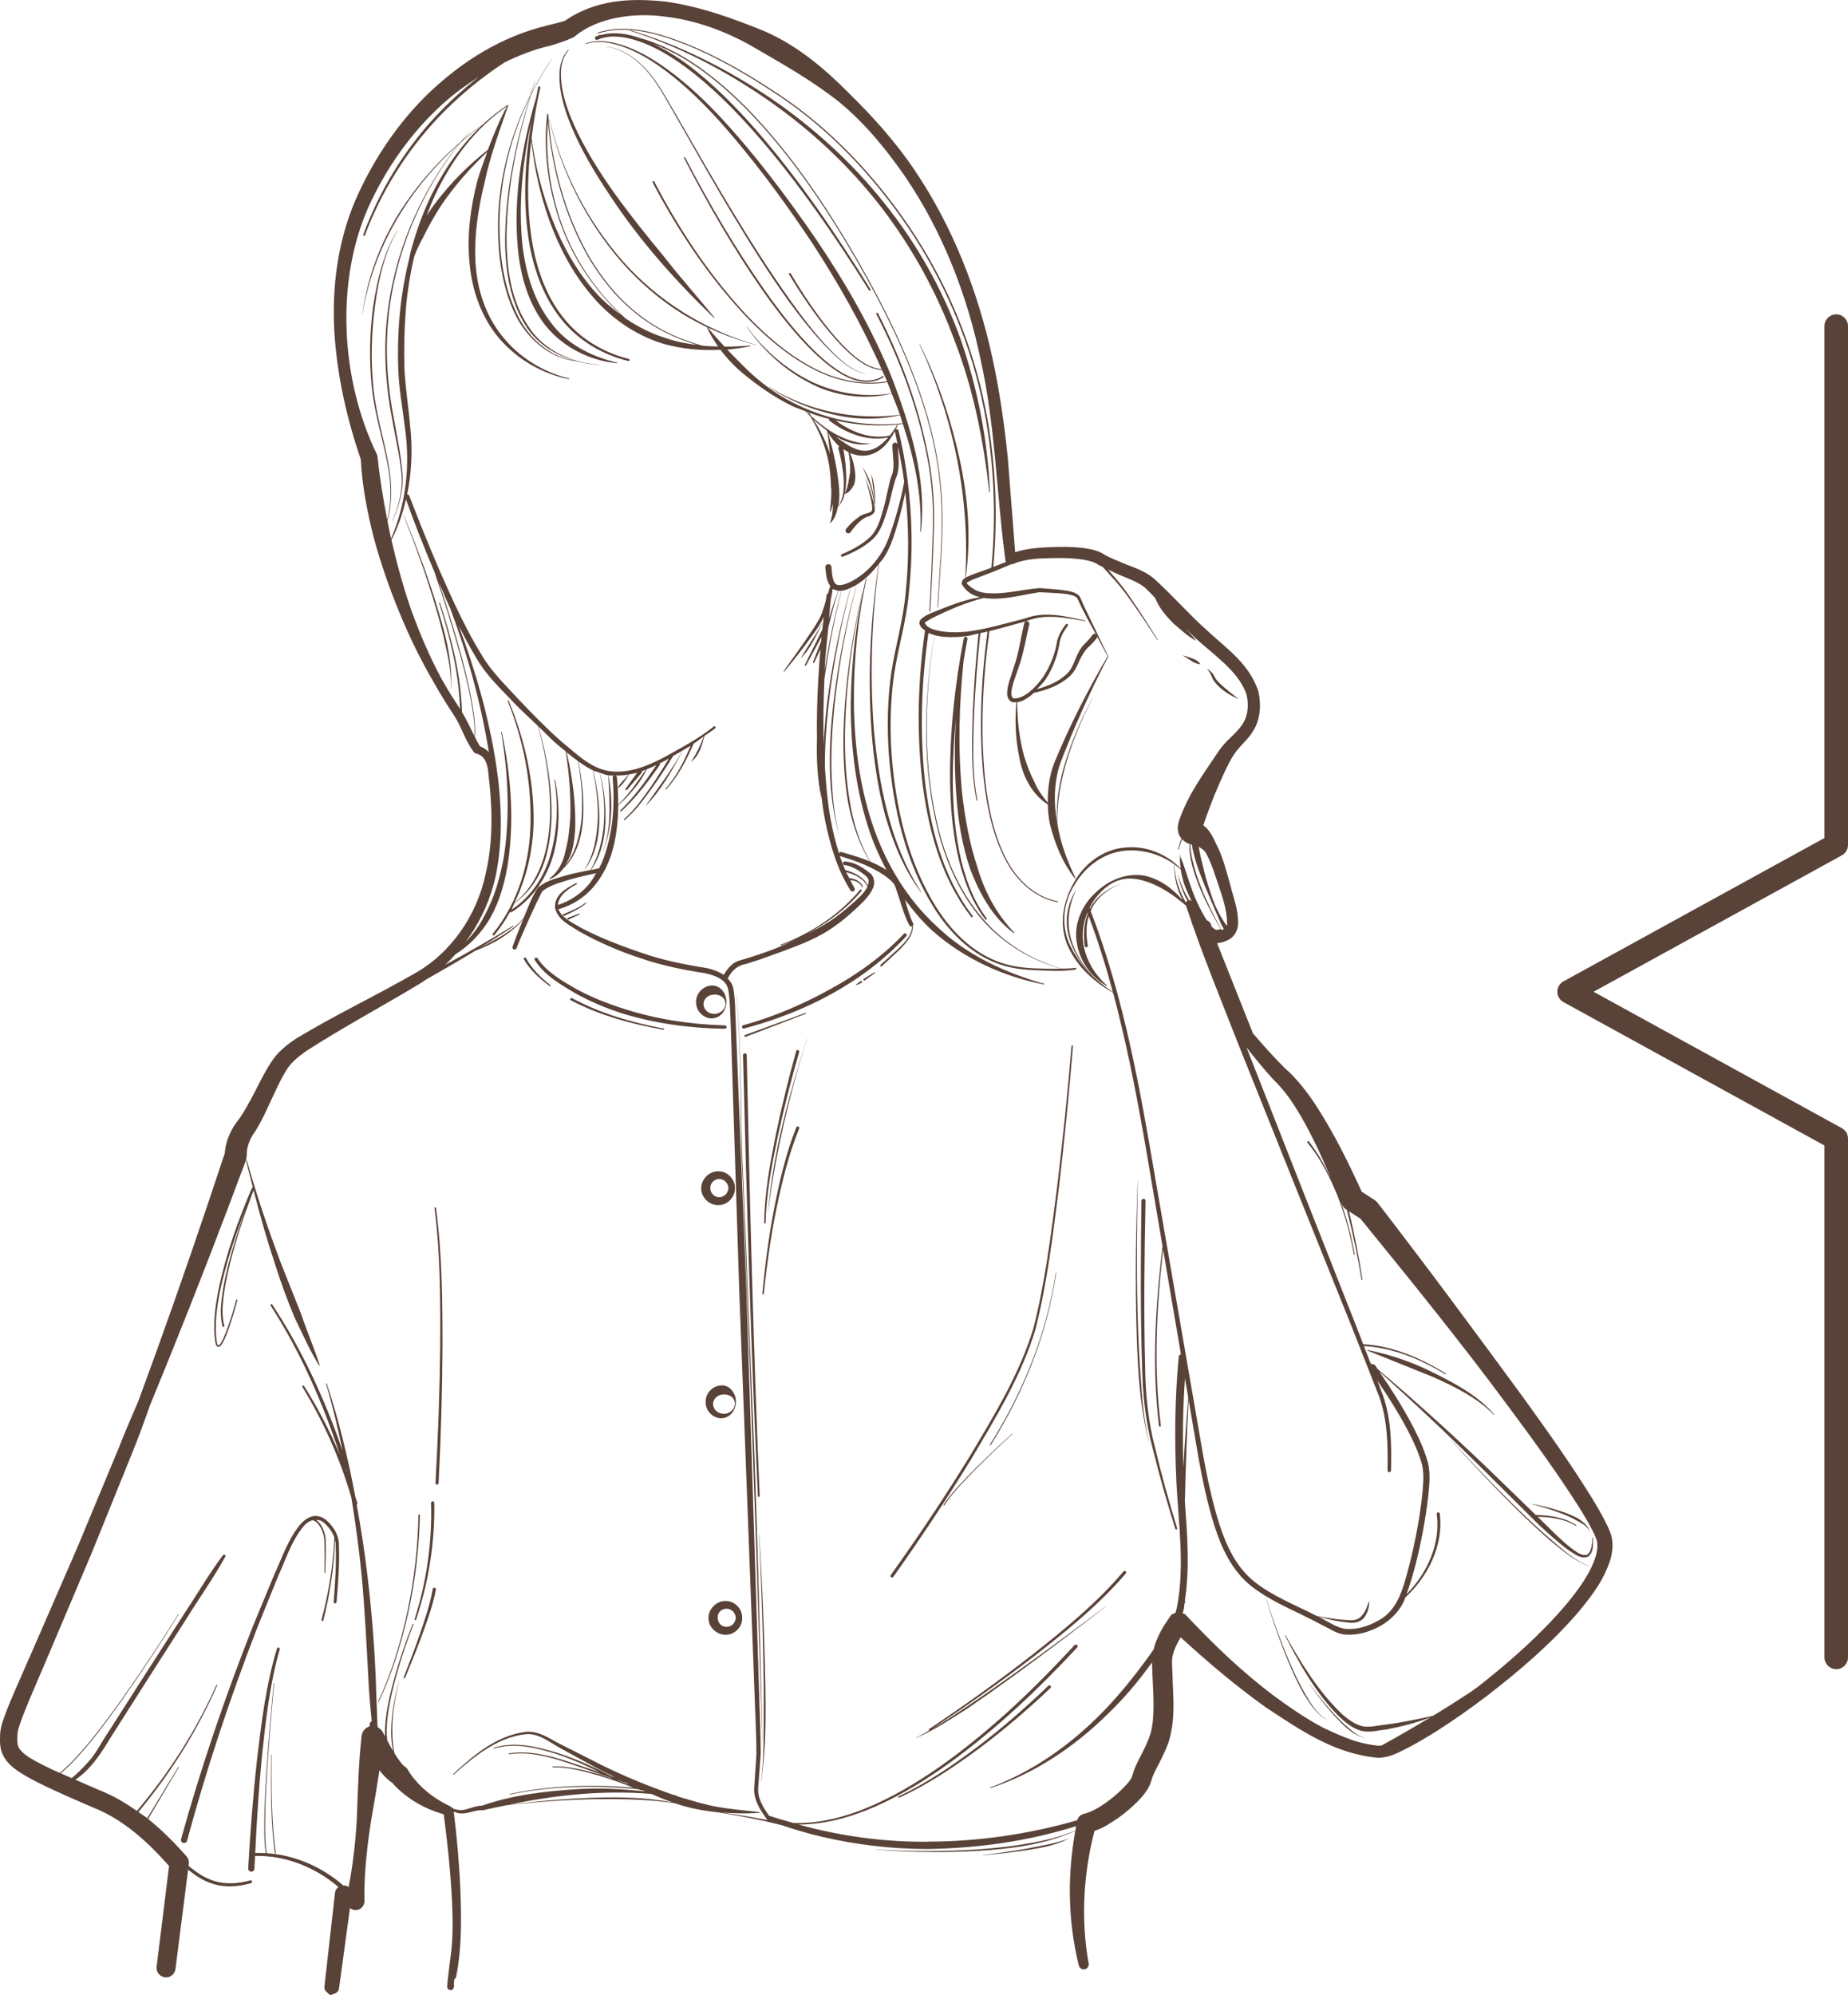 <?xml version="1.0" encoding="UTF-8"?>
<svg xmlns="http://www.w3.org/2000/svg" width="121.627" height="131.256" version="1.1" viewBox="0 0 121.627 131.256">
  <!-- Generator: Adobe Illustrator 28.7.1, SVG Export Plug-In . SVG Version: 1.2.0 Build 142)  -->
  <g>
    <g id="_レイヤー_1" data-name="レイヤー_1">
      <path d="M120.852,109.822c-.428,0-.775-.348-.775-.775v-33.68l-17.18-9.436c-.248-.136-.402-.397-.402-.68s.154-.543.402-.68l17.18-9.436V21.455c0-.428.348-.775.775-.775s.775.347.775.775v34.14c0,.283-.154.543-.402.68l-16.345,8.977,16.345,8.977c.248.136.402.397.402.68v34.139c0,.428-.348.775-.775.775Z" fill="#594237"/>
      <g>
        <path d="M69.139,111.059c.041-.038.042-.103.003-.143-.039-.041-.104-.042-.144-.003-1.476,1.42-3.023,2.77-4.654,4.01-1.634,1.227-3.338,2.396-5.191,3.26-.024.011-.037.042-.026.065.011.024.039.034.063.024,1.878-.857,3.592-2.011,5.244-3.229,1.648-1.23,3.211-2.57,4.705-3.982v-.001Z" fill="#594237"/>
        <path d="M80.258,45.21c.355.325.769.569,1.202.763.004.001.01,0,.012-.004.004-.004.003-.01-.002-.014-.373-.291-.739-.581-1.08-.889-.169-.151-.338-.321-.438-.503-.076-.212-.282-.431-.478-.536-.004-.002-.01-.003-.013,0-.004.004-.005.01-.001.014.176.188.251.359.337.593.12.236.288.407.461.576Z" fill="#594237"/>
        <path d="M78.981,43.706c.002,0,.005-.001.007-.002.005-.003.007-.01.003-.016-.126-.198-.319-.296-.52-.365-.197-.078-.399-.144-.604-.197-.005-.002-.011,0-.013.005-.002.005,0,.011.005.013.387.179.666.518,1.122.561Z" fill="#594237"/>
        <path d="M34.773,21.472c-1.037-1.529-1.361-3.423-1.427-5.25-.074-3.37.607-6.711,1.584-9.935.409-.824.868-1.624,1.387-2.382.002-.003.001-.007-.001-.009-.003-.002-.007-.001-.009.001-.499.715-.935,1.474-1.336,2.25.081-.264.147-.531.232-.792.001-.003-.001-.007-.004-.008-.003-.001-.007.001-.008.004-.096.287-.173.581-.263.869-1.341,2.625-2.11,5.548-2.152,8.502-.007,1.919.213,3.881.99,5.664.737,1.707,2.289,3.195,4.186,3.384.493.131.995.219,1.498.239.003,0,.006-.002.006-.006,0-.003-.002-.006-.006-.006-1.832-.112-3.681-.954-4.676-2.525ZM33.877,20.336c-.775-1.752-1.005-3.703-1.005-5.613.025-2.886.736-5.759,2.01-8.355-.992,3.189-1.688,6.499-1.635,9.857.06,1.836.374,3.749,1.425,5.315.746,1.127,1.924,1.842,3.199,2.2-1.845-.259-3.307-1.737-3.994-3.404Z" fill="#594237"/>
        <path d="M50.557,6.596c2.793,1.945,5.309,4.289,7.393,6.974,2.077,2.687,3.723,5.697,4.891,8.881,1.229,3.17,1.89,6.534,2.27,9.923.001.01.01.018.021.018.011-.001.02-.01.019-.022-.141-3.414-.808-6.814-1.927-10.058-1.17-3.229-2.866-6.27-5.019-8.943-2.136-2.685-4.701-5.017-7.532-6.939-2.84-1.904-5.926-3.469-9.204-4.445-.01-.003-.022.003-.025.014-.003.011.004.022.015.024,3.253,1.027,6.306,2.636,9.098,4.574Z" fill="#594237"/>
        <path d="M37.607,8.329c.684,1.621,1.595,3.132,2.573,4.585,1.932,2.934,4.279,5.563,6.797,7.99.008.007.019.007.027.001.009-.007.01-.02.003-.029-1.104-1.358-2.27-2.656-3.34-4.034-1.113-1.34-2.2-2.702-3.219-4.113-1.004-1.42-1.941-2.896-2.655-4.48-.353-.791-.654-1.613-.8-2.467-.127-.829-.161-1.805.425-2.463.007-.008.01-.025.002-.032-.008-.008-.02-.008-.028,0-.633.669-.621,1.665-.52,2.514.121.874.401,1.717.734,2.53Z" fill="#594237"/>
        <path d="M48.882,24.557c.989.815,2.039,1.553,3.189,2.123.298.145.615.247.923.369.108.12.226.229.339.344.545.9.957,1.88,1.177,2.894.114.554.166,1.117.179,1.676.073.565-.028,1.12-.056,1.7,0,.007.004.015.011.017.008.003.017-.001.021-.009.067-.17.107-.349.154-.526.004.418-.041.826-.18,1.231-.002.008-.001.017.005.023.007.008.021.008.029.001.289-.283.393-.668.471-1.053.184-.181.327-.404.397-.649.103-.355.141-.724.154-1.091.01-.69-.062-1.373-.187-2.053.108.071.217.137.335.193.083.444.133.892.107,1.324-.095.494-.117.91-.347,1.392-.003.005-.003.011-.001.016.003.012.016.018.027.014.279-.092.438-.355.58-.603.096-.271.101-.554.066-.823-.035-.444-.163-.861-.325-1.26.272.113.561.186.867.174.575-.004,1.097-.308,1.453-.7.363-.393.617-.863.825-1.333.004-.01.001-.022-.008-.027-.01-.006-.022-.002-.028.007-.14.248-.309.494-.493.726-1.265.284-2.546-.238-3.563-.986,1.452.321,2.947.42,4.416.22.758,2.288,1.27,4.659,1.156,7.073,0,.011.007.024.018.025.011.001.021-.006.022-.017.388-3.475-.695-6.911-1.915-10.12-1.308-3.214-3.044-6.234-4.982-9.095-1.958-2.85-4.038-5.619-6.399-8.153-1.189-1.254-2.472-2.433-3.913-3.399-.721-.479-1.487-.9-2.307-1.187-.81-.27-1.719-.465-2.553-.155-.009.006-.016.02-.01.029.006.01.018.013.028.007.814-.287,1.712-.08,2.506.202.804.297,1.556.728,2.26,1.215,1.411.982,2.659,2.181,3.827,3.441,2.306,2.551,4.363,5.332,6.27,8.193,1.739,2.659,3.307,5.431,4.59,8.332-.63-.03-1.218-.404-1.71-.792-.602-.491-1.13-1.065-1.625-1.663-.987-1.201-1.857-2.499-2.644-3.837l-.001-.002c-.017-.029-.055-.038-.083-.021-.029.017-.039.055-.021.084.8,1.341,1.68,2.634,2.679,3.834.503.597,1.038,1.171,1.648,1.662.508.393,1.118.777,1.783.795.098.221.206.436.3.658.013.03.023.063.036.094-1.677.284-3.41-.115-4.898-.91-1.599-.848-2.99-2.041-4.241-3.343-2.486-2.632-4.506-5.685-6.177-8.887l-.001-.002c-.016-.03-.052-.041-.083-.026-.029.016-.041.053-.025.083,1.688,3.21,3.718,6.26,6.222,8.895,1.26,1.301,2.66,2.496,4.272,3.345,1.502.798,3.259,1.195,4.953.9.1.241.187.49.284.734-1.822.293-3.708,0-5.354-.807-1.648-.82-3.079-2.077-4.169-3.567-.003-.004-.008-.005-.012-.003-.003.003-.004.008-.002.011,1.056,1.522,2.466,2.818,4.125,3.675,1.646.88,3.612,1.141,5.418.707.184.463.373.924.538,1.395-2.971.385-6.051-.245-8.611-1.834-.004-.002-.009-.001-.012.002-.002.004-.001.009.002.012,1.259.839,2.678,1.429,4.153,1.781,1.463.363,3.012.396,4.476.06.063.177.109.357.169.535-2.483.278-5.033-.231-7.237-1.363-1.121-.566-2.14-1.332-3.041-2.203-.428-.421-.852-.845-1.266-1.281.513-.045,1.022-.116,1.523-.225.01-.002.017-.011.016-.022s-.011-.019-.022-.018c-.562.048-1.127.071-1.691.074-.387-.414-.766-.836-1.123-1.285-.006-.007-.017-.011-.025-.007-.011.005-.015.017-.011.027.199.445.455.858.735,1.256-.349-.007-.697-.025-1.042-.059-1.489-.408-2.913-1.059-4.13-2.014-1.321-1.005-2.395-2.308-3.246-3.727-1.674-2.869-2.536-6.172-2.761-9.472-.001-.018-.015-.036-.033-.038-.02-.002-.039.013-.041.033-.274,2.486.08,5.022.942,7.361.819,2.224,2.192,4.221,3.918,5.84-.605-.443-1.176-.933-1.681-1.492-1.252-1.395-2.174-3.072-2.855-4.828-.661-1.71-1.119-3.506-1.348-5.332.14-1.11.32-2.217.57-3.302.009-.037-.013-.079-.05-.087-.037-.009-.075.014-.083.05-.051.22-.084.445-.132.666-.944,3.21-1.52,6.573-1.21,9.949.172,1.786.677,3.616,1.822,5.077,1.168,1.434,2.926,2.31,4.711,2.473.01.001.019-.006.022-.016.002-.011-.005-.021-.016-.024-1.731-.399-3.381-1.25-4.397-2.684-1.066-1.379-1.585-3.121-1.819-4.863-.318-2.807-.016-5.659.593-8.438-.474,2.744-.615,5.553-.133,8.31.331,1.722.955,3.433,2.072,4.814,1.1,1.396,2.707,2.338,4.415,2.755.037.009.075-.013.085-.05.009-.037-.013-.075-.05-.084-1.684-.423-3.249-1.355-4.317-2.728-1.086-1.359-1.691-3.043-2.008-4.746-.404-2.274-.372-4.601-.095-6.9.187,1.779.577,3.537,1.176,5.229.65,1.787,1.547,3.511,2.8,4.972,1.234,1.472,2.887,2.625,4.747,3.184,1.217.339,2.478.448,3.725.385.428.566.922,1.085,1.465,1.54ZM53.061,27.077c.049.019.098.04.147.059-.002.005-.006.01-.003.015.023.036.036.077.06.113-.068-.062-.138-.122-.204-.187ZM53.504,27.565c.275.264.569.503.878.727.027.054.065.1.096.151-.003-.001-.004-.005-.007-.004-.011.002-.018.013-.016.024.082.464.112.933.172,1.4-.261-.822-.642-1.592-1.122-2.299ZM55.155,33.3c.023-.116.055-.233.076-.345.034-.519-.006-1.032-.086-1.536-.134-.999-.357-1.976-.642-2.935.203.324.451.619.733.891-.027.038-.078.066-.063.115.189.687.319,1.402.361,2.118.005.565-.007,1.238-.379,1.691ZM54.582,27.674c1.087.827,2.494,1.396,3.871,1.108-.441.515-.983.914-1.627.874-.467-.043-.905-.276-1.3-.561-.182-.104-.345-.235-.508-.369.682.397,1.491.638,2.273.457.004-.001.007-.005.007-.009-.001-.004-.005-.007-.009-.007-.864.057-1.678-.264-2.419-.672-.537-.311-1.025-.704-1.488-1.125-.05-.071-.085-.152-.137-.22.434.162.874.299,1.322.414-.003.041-.019.084.015.11ZM41.177,20.956c-1.85-1.659-3.306-3.759-4.162-6.094-.805-2.189-1.139-4.555-.951-6.878.264,3.164,1.113,6.304,2.722,9.052.858,1.424,1.938,2.733,3.269,3.741,1.132.886,2.45,1.508,3.823,1.919-.702-.088-1.396-.218-2.065-.453-.94-.29-1.822-.735-2.636-1.287Z" fill="#594237"/>
        <path d="M54.187,22.528c-.777-.867-1.482-1.797-2.157-2.746-1.357-1.894-2.607-3.865-3.813-5.86-1.207-1.995-2.366-4.018-3.528-6.041-.599-.999-1.128-2.047-1.854-2.968-.733-.888-1.708-1.693-2.885-1.845-.003,0-.007.003-.007.006,0,.004.003.006.007.006,1.167.163,2.131.971,2.852,1.861.714.919,1.236,1.973,1.829,2.973,1.153,2.028,2.301,4.059,3.501,6.06,1.202,2,2.439,3.981,3.803,5.878.691.941,1.41,1.864,2.204,2.721.801.826,1.648,1.728,2.794,2.045.003,0,.007-.002.007-.005.001-.003-.001-.006-.005-.007-1.133-.332-1.962-1.243-2.748-2.077Z" fill="#594237"/>
        <path d="M55.693,24.671c-.759-.388-1.421-.945-2.037-1.535-1.227-1.196-2.279-2.56-3.27-3.956-1.973-2.806-3.71-5.776-5.291-8.818-.011-.021-.036-.029-.057-.019-.02.011-.028.035-.018.055,1.573,3.054,3.294,6.036,5.268,8.852.998,1.396,2.058,2.76,3.297,3.959.623.592,1.292,1.152,2.066,1.545.749.4,1.739.562,2.496.06.019-.013.025-.039.013-.059-.013-.019-.038-.024-.057-.012-.726.478-1.673.323-2.41-.072Z" fill="#594237"/>
        <path d="M89.983,88.817c-.008-.001-.016.003-.019.011-.003.008.001.017.009.021l4.372,1.76c1.42.642,2.862,1.343,3.967,2.469.006.006.016.007.023.001.006-.006.007-.016.001-.023-1.047-1.201-2.474-1.985-3.883-2.683-1.409-.727-2.919-1.244-4.471-1.556Z" fill="#594237"/>
        <path d="M39.353,2.606c.914-.398,2.049-.145,3.003.221.978.386,1.887.945,2.74,1.57,1.706,1.26,3.211,2.78,4.617,4.372,2.802,3.204,5.22,6.729,7.484,10.334.016.026.051.035.079.018.027-.016.035-.051.018-.079-2.247-3.62-4.649-7.162-7.444-10.391-1.404-1.606-2.908-3.142-4.627-4.425-.712-.527-1.476-.985-2.283-1.364.728.278,1.438.616,2.093,1.003,1.691,1.028,3.185,2.352,4.543,3.788,2.713,2.889,4.92,6.212,6.895,9.639,1.954,3.436,3.719,7.023,4.727,10.86.503,1.914.765,3.891.785,5.869.025,1.982-.194,3.954-.278,5.934,0,.011.008.019.018.02.011,0,.019-.008.02-.018.086-1.978.308-3.951.285-5.936-.018-1.983-.28-3.963-.781-5.883-1.005-3.844-2.769-7.437-4.721-10.878-1.975-3.432-4.182-6.76-6.897-9.658-1.36-1.439-2.858-2.769-4.556-3.804-.922-.544-1.932-1.021-2.984-1.303-.791-.269-1.646-.428-2.493-.198-.06.008-.118-.004-.178.006l-.009.002c-.018.007-.022.027-.02.045-.053.019-.106.019-.159.041-.001,0-.001.001-.001.001-.063.026-.091.098-.064.16.027.061.099.09.16.063l.027-.012Z" fill="#594237"/>
        <path d="M57.783,20.612l-.001-.003c-.017-.029-.055-.039-.084-.022-.029.017-.039.055-.022.084,1.546,2.979,2.73,6.171,3.361,9.475.319,1.653.422,3.338.349,5.021-.044,1.683-.125,3.366-.216,5.047-.001.016.011.029.026.03.016.001.029-.011.03-.026.095-1.682.179-3.365.228-5.049.075-1.683-.02-3.381-.335-5.039-.621-3.319-1.794-6.519-3.337-9.519Z" fill="#594237"/>
        <path d="M37.983,65.103c-.947-.535-2.006-1.15-2.576-2.009l-.03-.044c-.031-.048-.097-.062-.146-.031-.049.032-.065.099-.033.148.663,1.042,1.682,1.589,2.654,2.179.998.55,2.05,1.002,3.137,1.342,2.18.667,4.454.964,6.72,1.0.06,0,.11-.048.112-.108.002-.061-.046-.112-.108-.114-2.247-.068-4.494-.397-6.628-1.084-1.068-.337-2.115-.749-3.102-1.278Z" fill="#594237"/>
        <path d="M59.648,61.595c.042-.045.039-.115-.005-.157-.045-.041-.115-.039-.156.005-1.41,1.489-3.098,2.693-4.898,3.667-1.792.987-3.698,1.803-5.672,2.344-.059.016-.098.078-.083.136.015.06.076.095.135.08,3.995-1.053,7.844-3.009,10.679-6.075Z" fill="#594237"/>
        <path d="M37.646,65.67c-.041-.019-.09-.002-.109.038-.02.04-.003.089.037.109,1.902.997,3.994,1.563,6.092,1.933.021.004.04-.01.044-.03.004-.021-.01-.041-.03-.044-2.09-.399-4.159-.989-6.031-2.004,0,0-.003-.001-.003-.002Z" fill="#594237"/>
        <path d="M34.623,63.041c0-.001-.001-.002-.001-.002-.023-.039-.073-.052-.112-.03-.038.023-.051.073-.029.112.423.73,1.048,1.272,1.698,1.758.017.012.04.009.053-.007.013-.017.009-.041-.007-.054-.625-.499-1.23-1.075-1.597-1.768l-.005-.009Z" fill="#594237"/>
        <path d="M47.798,66.001c.056-.423-.219-1.118-.884-1.16-.627-.027-1.17.565-1.098,1.158.012.59.581,1.052,1.083,1.003.584-.053.881-.562.9-1.001ZM46.304,65.999c.05-.32.326-.54.611-.546.245-.066.789.056.823.544.04.472-.482.779-.809.702-.408-.026-.659-.378-.625-.7Z" fill="#594237"/>
        <path d="M47.303,77.066c-.59-.034-1.154.494-1.153,1.109-.02.622.565,1.15,1.153,1.113.597.007,1.096-.571,1.059-1.092l.001-.021c.033-.564-.467-1.109-1.06-1.109ZM47.303,78.769c-.326-.012-.555-.304-.551-.595-.023-.298.228-.59.551-.6.318-.025.625.247.64.591-.02.382-.326.621-.64.604Z" fill="#594237"/>
        <path d="M47.573,91.152c-.691-.031-1.185.565-1.128,1.156.019.59.563,1.052,1.097,1.004.553-.054.871-.563.881-1.002.072-.422-.247-1.12-.851-1.158ZM48.363,92.306c.034.472-.463.779-.822.702-.377-.025-.649-.379-.608-.7.035-.32.357-.539.577-.548.308-.062.804.056.852.546Z" fill="#594237"/>
        <path d="M46.631,106.445c-.02.622.568,1.148,1.154,1.112.596.007,1.095-.572,1.058-1.092l.001-.021c.033-.565-.471-1.106-1.061-1.106-.59-.034-1.153.494-1.152,1.108ZM48.424,106.434c-.021.383-.326.621-.639.604-.327-.012-.556-.303-.552-.594-.024-.297.227-.589.55-.599.318-.025.626.246.641.589Z" fill="#594237"/>
        <path d="M63.32,52.162c-.278-2.889-.203-5.815.104-8.715.081-.466.155-.935.248-1.398l.001-.004c.012-.067-.031-.131-.098-.143-.066-.013-.13.03-.143.097-.601,3.105-.934,6.26-.902,9.423.025,1.58.151,3.163.478,4.714.333,1.541.867,3.077,1.835,4.348.019.024.057.029.081.01.025-.019.029-.055.01-.081-.944-1.256-1.462-2.778-1.783-4.307-.313-1.54-.428-3.115-.442-4.685-.004-1.403.075-2.806.206-4.205-.099,1.656-.101,3.319.015,4.982.112,1.692.377,3.389.934,5.012.613,1.581,1.469,3.168,2.858,4.182.01.007.023.006.031-.002.01-.009.01-.025.001-.034-1.173-1.211-1.965-2.708-2.427-4.303-.524-1.574-.817-3.228-1.008-4.889ZM62.958,46.695c-.002.019-.004.038-.005.059.002-.02.003-.039.005-.059Z" fill="#594237"/>
        <path d="M49.02,69.302c-.068.002-.121.059-.119.126.243,9.672.526,19.344.981,29.01.002.031.028.056.061.055.031-.002.055-.028.055-.061-.412-9.665-.651-19.338-.852-29.01v-.001c-.001-.068-.057-.121-.125-.119Z" fill="#594237"/>
        <path d="M36.164,7.863c-.001-.003-.004-.006-.007-.005-.004.001-.006.004-.005.007.788,3.436,2.425,6.684,4.74,9.354,1.166,1.328,2.518,2.494,4.018,3.434,1.511.921,3.162,1.598,4.863,2.055.004.001.007-.001.008-.004.001-.004-.001-.007-.004-.008-3.386-.976-6.487-2.898-8.812-5.541-2.319-2.642-3.98-5.867-4.8-9.292Z" fill="#594237"/>
        <path d="M44.903,49.407c-.003-.001-.007,0-.008.003-.682,1.276-1.571,2.41-2.395,3.593-.001.003-.001.006.001.008.002.002.006.002.009,0,1.011-1.041,1.735-2.318,2.395-3.595.002-.003.001-.007-.002-.009Z" fill="#594237"/>
        <path d="M18.122,121.945c.016-.003.027-.019.024-.036-.294-2.131-.278-4.297-.271-6.448,0-.008-.006-.014-.014-.014s-.014.006-.014.014c-.018,2.152-.045,4.315.238,6.458v.002c.003.016.019.027.036.024Z" fill="#594237"/>
        <path d="M75.875,95.337c.432,1.77.937,3.518,1.48,5.256.011.032.047.051.08.041.033-.011.051-.046.041-.08-.532-1.737-1.025-3.488-1.444-5.255-.466-1.763-.644-3.562-.666-5.383-.095-3.632-.047-7.271.027-10.904v-.002c.001-.075-.058-.135-.132-.136-.075-.001-.135.059-.136.132-.05,3.638-.076,7.277.044,10.916.032,1.817.226,3.655.706,5.414Z" fill="#594237"/>
        <path d="M51.043,74.747c-.373,1.878-.726,3.775-.747,5.701,0,.026.022.048.048.048.026-.001.047-.022.047-.048.039-1.91.408-3.801.798-5.671.405-1.87.879-3.726,1.408-5.563v-.002c.015-.055-.016-.11-.071-.125-.054-.015-.11.016-.125.071-.514,1.85-.97,3.711-1.359,5.59Z" fill="#594237"/>
        <path d="M52.407,74.176c-.693,1.751-1.11,3.573-1.469,5.402-.347,1.832-.592,3.683-.763,5.537-.002.026.016.049.042.053.026.002.049-.017.053-.042.189-1.851.451-3.695.815-5.518.374-1.817.814-3.639,1.508-5.348l.003-.008c.021-.051-.005-.111-.057-.132-.052-.02-.112.005-.132.058Z" fill="#594237"/>
        <path d="M53.047,66.662c-.005-.014-.021-.022-.036-.017l-3.981,1.456-.001.001c-.031.012-.048.047-.035.079.012.031.048.047.079.035l3.958-1.516c.014-.006.022-.022.016-.037Z" fill="#594237"/>
        <path d="M56.852,64.4c-.002,0-.003.001-.005.002-.027.02-.033.059-.013.086s.057.033.085.013l.657-.474c.011-.009.015-.025.007-.038-.008-.014-.025-.018-.039-.01l-.692.422Z" fill="#594237"/>
        <path d="M60.088,60.979c-.002-.016-.016-.031-.031-.029-.016.001-.027.016-.025.031-.028.552-.456.992-.836,1.374l-1.241,1.127h-.001c-.024.023-.025.063-.002.087.023.024.062.025.086.002l1.229-1.144c.374-.4.804-.851.822-1.448Z" fill="#594237"/>
        <path d="M37.083,60.146c0,.001-.004.002-.005.003-.03.014-.043.05-.028.081.014.031.05.043.082.029.494-.237,1.004-.45,1.434-.814.009-.012.012-.033,0-.043-.012-.011-.03-.009-.041.003-.421.329-.946.528-1.441.741Z" fill="#594237"/>
        <path d="M37.382,60.384c-.002.001-.003.001-.005.002-.03.014-.043.051-.029.082.014.03.05.043.081.029l.707-.329c.013-.006.02-.021.014-.035-.005-.015-.021-.023-.036-.017l-.731.269Z" fill="#594237"/>
        <path d="M27.541,99.69c-.039,2.103-.275,4.203-.709,6.262-.441,2.054-1.045,4.087-1.941,5.991-.005.011-.001.025.01.031.011.005.025,0,.03-.011.907-1.907,1.518-3.939,1.97-5.997.443-2.061.687-4.165.735-6.274.001-.027-.02-.049-.046-.05-.026,0-.049.021-.049.048Z" fill="#594237"/>
        <path d="M54.829,47.432c.243-2.972.771-5.921,1.517-8.809.001-.004-.001-.007-.004-.008-.004-.001-.007.001-.008.004-.779,2.881-1.337,5.828-1.603,8.805-.206,2.526-.197,5.146.522,7.596-.27-1.019-.414-2.072-.473-3.123-.108-1.485-.068-2.979.05-4.464Z" fill="#594237"/>
        <path d="M55.477,55.74c-.086-.238-.153-.48-.224-.721.065.243.144.482.224.721Z" fill="#594237"/>
        <path d="M28.543,39.512c.29.952.556,1.912.763,2.883.222.965.42,1.952.361,2.948,0,.004.002.007.006.007.003,0,.006-.002.006-.005.143-2.009-.469-3.967-1.043-5.862-.605-1.9-1.304-3.768-2.075-5.605-.002-.003-.005-.005-.008-.004-.003.002-.005.005-.004.008.738,1.85,1.41,3.727,1.994,5.63Z" fill="#594237"/>
        <path d="M28.467,98.775c-.057.005-.101.057-.096.115.079,2.571-.293,5.175-1.08,7.636-.008.026.006.055.031.063.026.009.054-.005.063-.03.826-2.466,1.239-5.068,1.197-7.681l-.001-.007c-.005-.059-.056-.102-.115-.096Z" fill="#594237"/>
        <path d="M28.477,104.562c-.164.98-.508,1.962-.831,2.924-.336.963-.7,1.918-1.076,2.868-.01.024.002.054.026.064.025.01.055-.001.065-.027.395-.943.777-1.892,1.132-2.853.343-.967.702-1.918.894-2.953v-.002c.01-.057-.029-.112-.086-.121-.057-.01-.112.028-.122.086l-.002.015Z" fill="#594237"/>
        <path d="M11.916,121.011c-.026.11.04.22.15.247.109.027.22-.04.246-.149,1.276-4.728,2.833-9.392,4.6-13.965l1.38-3.409c.507-1.109.885-2.317,1.631-3.245.167-.226.398-.393.639-.465.236.038.425.267.545.493.153.291.244.608.242.941.021.666.012,1.336.004,2.004-.001.016.012.029.027.029.016.001.029-.012.029-.027.019-.669.039-1.338.029-2.009.008-.337-.082-.684-.238-.986-.084-.167-.218-.35-.392-.466.189,0,.375.045.537.205.297.271.537.592.659.958-.078,1.827-.371,3.645-.845,5.409v.002c-.008.032.011.066.044.074.032.009.066-.011.075-.043.444-1.734.707-3.513.773-5.302.031.133.048.272.041.419.053,1.213-.036,2.444-.132,3.663-.004.053.034.1.087.105.053.004.099-.034.103-.087.104-1.227.202-2.451.157-3.693.033-.644-.342-1.27-.815-1.68-.239-.215-.609-.361-.954-.262-.34.091-.593.323-.802.56-.81.995-1.18,2.189-1.698,3.297l-1.408,3.407c-1.805,4.573-3.397,9.227-4.714,13.972l-.002.005Z" fill="#594237"/>
        <path d="M52.731,43.289c.631-.642.985-1.48,1.381-2.266.002-.003.001-.007-.002-.008-.003-.002-.007-.001-.008.002-.418.785-.946,1.491-1.381,2.264-.001.003-.001.006.001.008.003.002.006.002.009,0Z" fill="#594237"/>
        <path d="M75.596,94.826c.001.003.004.005.008.004.003-.001.005-.004.004-.008-.327-1.394-.443-2.827-.536-4.253-.11-1.427-.168-2.857-.203-4.287-.069-2.863-.055-5.728.02-8.591,0-.003-.002-.006-.006-.006-.003,0-.006.002-.006.006-.112,2.862-.153,5.728-.106,8.593.07,2.857.134,5.751.825,8.543Z" fill="#594237"/>
        <path d="M49.974,100.931c0-.004-.003-.006-.006-.006-.004,0-.006.003-.006.006.124,2.716.22,5.432.274,8.149.026,1.359.041,2.718.026,4.076-.004,1.357.012,2.721-.179,4.066,0,.003.002.007.005.007.003.001.006-.002.007-.005.401-2.696.291-5.432.237-8.146-.075-2.718-.199-5.433-.359-8.147Z" fill="#594237"/>
        <path d="M72.736,105.72c-.002-.002-.006-.003-.009-.001-2.017,1.525-4.052,3.028-6.111,4.496-1.029.734-2.064,1.46-3.116,2.159-.714.481-1.435.953-2.179,1.385,2.26-1.491,4.473-3.052,6.625-4.699,2.173-1.692,4.34-3.424,6.148-5.533l.003-.003c.034-.044.027-.108-.017-.143-.044-.035-.108-.027-.143.017-1.771,2.094-3.926,3.843-6.082,5.544-2.175,1.688-4.416,3.292-6.706,4.819-.021.015-.028.044-.014.067.01.015.029.011.045.01-.302.171-.595.359-.912.503-.003.002-.005.005-.004.008.001.004.005.005.008.004,1.172-.489,2.229-1.201,3.297-1.877,1.049-.708,2.081-1.441,3.105-2.182,2.046-1.488,4.064-3.013,6.061-4.566.002-.002.003-.006.001-.009Z" fill="#594237"/>
        <path d="M56.363,64.76c-.011.007-.015.022-.009.035.006.014.023.02.037.013l.32-.149c.003-.001.006-.003.009-.005.028-.02.034-.059.014-.086-.019-.028-.058-.034-.086-.014l-.286.206Z" fill="#594237"/>
        <path d="M53.11,68.348c-1.174,3.693-2.239,7.467-2.548,11.35,0,.002.001.004.004.004.002,0,.004-.001.004-.004.211-1.93.589-3.837,1.012-5.731.437-1.891.948-3.767,1.536-5.617.001-.002-.001-.004-.003-.005-.002-.001-.004.001-.005.003Z" fill="#594237"/>
        <path d="M50.178,114.562c.002,0,.004-.002.004-.004-.183-8.18-.4-16.358-.762-24.533l-.493-12.262c-.233-4.085-.057-8.184-.453-12.261,0-.003-.002-.004-.004-.004-.003,0-.004.002-.004.004.386,4.076.198,8.176.421,12.262l.469,12.264.43,12.264.389,12.266c0,.002.002.004.004.004Z" fill="#594237"/>
        <path d="M70.814,58.588c.002-.003.001-.006-.002-.008-.003-.002-.007-.001-.008.002-.544.867-.747,1.967-.473,2.97.249,1.003.819,1.902,1.553,2.608.002.003.006.003.009,0,.002-.002.002-.006-.001-.008-.707-.728-1.244-1.636-1.466-2.622-.218-.985-.059-2.029.389-2.942Z" fill="#594237"/>
        <path d="M102.027,101.36c.806.644,1.602,1.366,2.597,1.703.002,0,.005-.001.005-.003.001-.002-.001-.005-.003-.005-.98-.358-1.758-1.095-2.545-1.758-.789-.675-1.546-1.388-2.29-2.113-1.486-1.452-2.925-2.953-4.33-4.485-.002-.001-.004-.001-.006,0-.001.001-.002.004,0,.006,1.387,1.548,2.813,3.062,4.291,4.526.741.73,1.495,1.447,2.282,2.129Z" fill="#594237"/>
        <path d="M57.362,32.015c-.12-.444-.315-.864-.578-1.239-.001-.002-.003-.002-.005-.001-.002.001-.003.003-.001.005.203.407.374.827.522,1.252.096.351.195.715.205,1.078-.054-.232-.123-.456-.191-.68l-.375-1.046.291,1.071c.081.353.192.73.169,1.063-.004.288-.567.222-.862.488-.329.217-.599.489-.847.786-.003.004-.009.012-.012.016-.055.085-.032.199.053.255.085.056.199.032.255-.053.2-.289.435-.57.708-.786.141-.108.272-.19.451-.25.149-.028.45-.186.431-.438-.002-.107-.03-.201-.048-.3.044-.412-.068-.824-.163-1.22Z" fill="#594237"/>
        <path d="M57.34,31.225c-.002.001-.003.003-.002.006.082.358.1.729.159,1.094l.112,1.104c0,.002.002.004.004.004.003,0,.004-.002.004-.004-.049-.734.006-1.498-.27-2.203-.001-.001-.004-.003-.006-.002Z" fill="#594237"/>
        <path d="M14.377,84.873c-.22,1.16-.396,2.35-.184,3.541.029.068.041.17.169.202.121-.003.163-.089.215-.143.091-.126.154-.262.217-.397.122-.271.223-.55.319-.83.19-.561.357-1.128.512-1.699.005-.02-.007-.042-.027-.048-.021-.005-.041.007-.048.027-.157.568-.327,1.134-.519,1.69-.097.278-.2.554-.321.821-.091.199-.34.714-.424.347-.195-1.142-.019-2.344.208-3.489.392-1.825.987-3.603,1.684-5.337-.396,1.092-.763,2.194-1.066,3.316-.19.714-.357,1.435-.469,2.168-.102.731-.19,1.486.002,2.226l.001.004c.011.032.047.049.079.038.031-.011.048-.047.037-.079-.188-.698-.111-1.451-.014-2.174.106-.728.268-1.449.451-2.162.374-1.426.833-2.832,1.352-4.213.002-.004-.004-.007-.005-.011.049-.116.096-.235.146-.351.424,1.669.896,3.325,1.444,4.959.361,1.139.775,2.26,1.232,3.364.523,1.075.998,2.173,1.629,3.193.006.01.017.014.028.011.013-.005.02-.018.016-.031-.368-1.141-.842-2.229-1.22-3.358l-1.317-3.31c-.837-2.224-1.61-4.476-2.246-6.771-.004-.012-.016-.02-.029-.017-.013.003-.021.015-.019.029.124.58.288,1.152.431,1.727-.017.008-.042.001-.05.02-.931,2.175-1.73,4.413-2.214,6.735Z" fill="#594237"/>
        <path d="M67.522,121.64c-.94.165-1.887.3-2.836.413-.003,0-.005.003-.005.006,0,.004.003.006.007.006.952-.078,1.903-.185,2.849-.329.942-.145,1.904-.309,2.766-.748.002-.001.004-.005.002-.008-.001-.003-.005-.004-.008-.002-.891.338-1.843.47-2.775.662Z" fill="#594237"/>
        <path d="M88.743,113.679c-.325-.276-.628-.576-.92-.888-.578-.629-1.121-1.294-1.627-1.985-.001-.002-.004-.003-.005-.001-.002.001-.003.003-.001.005.487.706,1.014,1.383,1.584,2.024.577.612,1.188,1.308,2.049,1.505.003,0,.005-.001.005-.004.001-.002-.001-.004-.003-.004-.419-.101-.763-.376-1.082-.652Z" fill="#594237"/>
        <path d="M103.886,99.921c-.317-.174-.649-.312-.986-.432-.674-.237-1.369-.402-2.066-.54-.004-.001-.009.002-.01.006-.001.004.002.009.006.01.686.184,1.368.385,2.024.646.328.128.65.274.95.451.3.158.646.328.783.652.001.003.007.009.011.008.004-.001.006-.006.005-.01-.098-.363-.432-.586-.718-.791Z" fill="#594237"/>
        <path d="M28.662,97.571v.002c-.003.055.041.104.097.107.056.002.104-.04.107-.097.152-3.018.242-6.036.256-9.057-.003-3.018-.023-6.048-.428-9.046-.004-.026-.027-.044-.053-.041-.026.004-.044.027-.042.054.386,2.992.388,6.019.374,9.033-.032,3.017-.14,6.034-.311,9.045Z" fill="#594237"/>
        <path d="M68.148,87.471c.771-3.051,1.146-6.171,1.538-9.28.369-3.113.676-6.234.932-9.358.002-.026-.017-.049-.043-.051-.026-.002-.049.017-.051.043-.264,3.122-.581,6.242-.959,9.352-.401,3.103-.785,6.226-1.561,9.255-.915,2.987-2.575,5.695-4.171,8.374-1.641,2.668-3.385,5.274-5.204,7.822l-.001.001c-.032.046-.021.11.024.142.047.032.11.021.142-.024,1.816-2.559,3.553-5.171,5.189-7.848,1.592-2.692,3.246-5.4,4.165-8.428Z" fill="#594237"/>
        <path d="M69.498,83.726c-.008,0-.015.006-.015.014-.594,4.024-2.162,7.876-4.329,11.306-.009.014-.004.033.01.042s.033.004.042-.01c2.16-3.442,3.721-7.302,4.305-11.336.001-.007-.005-.015-.013-.016Z" fill="#594237"/>
        <path d="M62.101,98.999l-.001.002c-.008.014-.003.033.011.041.015.009.033.004.043-.011.601-.894,1.377-1.663,2.13-2.436.764-.766,1.549-1.512,2.347-2.242.006-.005.007-.014.002-.02-.006-.005-.015-.006-.02,0-.804.726-1.592,1.468-2.361,2.231-.757.771-1.537,1.532-2.15,2.435Z" fill="#594237"/>
        <path d="M105.769,100.344c-.304-.632-.648-1.212-.999-1.789-1.417-2.29-2.968-4.459-4.529-6.624-3.155-4.302-6.319-8.585-9.582-12.806l-.001-.001c-.05-.062-.113-.121-.184-.166l-.852-.55c-.865-1.897-1.786-3.771-2.931-5.552-.565-.891-1.334-1.891-2.123-2.573-.725-.714-1.426-1.505-2.105-2.293l-2.36-5.938c.144-.012.286-.039.42-.08.152-.045.522-.195.69-.436.195-.246.267-.543.272-.782.008-.967-.318-1.715-.51-2.523-.234-.782-.407-1.582-.785-2.399-.209-.387-.345-.856-.738-1.303-.072-.085-.167-.158-.257-.229.433-1.282,1.051-2.856,1.738-4.19.187-.344.385-.649.641-.929.262-.298.587-.596.84-.99.547-.797.603-1.805.411-2.692-.601-1.822-2.081-2.812-3.254-3.905-1.197-1.045-2.262-2.28-3.507-3.421-.705-.663-1.561-.855-2.289-1.182-.369-.151-.749-.307-1.06-.485-.38-.262-.886-.374-1.297-.434-.859-.118-1.692-.101-2.523-.063-.67.037-1.377.091-2.081.325l-.483-6.18c-.225-2.219-.541-4.426-1.016-6.612-.954-4.362-2.595-8.616-5.116-12.34-1.251-1.868-2.763-3.539-4.37-5.115-1.583-1.597-3.363-3.086-5.461-4.01-2.1-.861-4.24-1.634-6.515-1.966-2.265-.245-4.702-.188-6.821,1.365l.184-.118c-.38.118-.859.236-1.296.34l.061-.013c-3.005.735-5.529,2.339-7.677,4.359-2.126,2.029-3.78,4.521-4.94,7.19-1.145,2.716-1.524,5.69-1.358,8.583.174,2.87.805,5.678,1.741,8.41.086,1.764.428,3.432.84,5.113.462,1.685,1.03,3.338,1.696,4.947.658,1.612,1.428,3.177,2.306,4.678.422.755.896,1.505,1.364,2.214.428.685.66,1.535,1.23,2.303.033.043.082.078.139.092l.02.005c.595.147.774.706.818,1.483.091.713.142,1.427.174,2.143.048,1.429-.036,2.869-.362,4.251-.581,2.784-2.287,5.271-4.763,6.64-2.515,1.438-5.1,2.66-7.655,4.196-.617.396-1.315.941-1.732,1.632-.423.657-.745,1.319-1.075,1.962-.331.635-.674,1.271-1.05,1.79-.439.538-.842,1.316-.902,2.196-1.443,4.37-2.937,8.724-4.5,13.054l-1.188,3.256c-.46,1.061-.915,2.123-1.336,3.198l-2.663,6.397-2.766,6.356-1.395,3.183c-.228.536-.455,1.071-.661,1.637-.099.295-.208.555-.263.968-.021.337-.046.619.008,1.013.123.862.825,1.386,1.31,1.698.529.337,1.058.602,1.588.86,1.061.509,2.124.968,3.19,1.428,1.966.767,3.601,2.255,5.009,3.85l-.82,6.626c-.042.342.2.654.542.698.342.043.656-.199.699-.542l.832-6.535c.504.4,1.046.762,1.676.944.81.242,1.674.163,2.465-.057.05-.014.081-.068.067-.118-.014-.05-.067-.08-.117-.066-.772.207-1.594.277-2.356.042-.635-.187-1.187-.57-1.702-.997l.016-.13c.02-.167-.024-.344-.139-.484l-.001-.002c-.776-.88-1.615-1.729-2.539-2.472l2.018-3.403c.005-.009.003-.021-.006-.026-.009-.006-.021-.003-.026.006l-2.047,3.372c-.185-.147-.391-.268-.582-.405,2.104-2.525,3.872-5.328,5.188-8.337.006-.014,0-.031-.015-.037-.014-.006-.031,0-.037.015-1.333,2.996-3.123,5.789-5.235,8.289-.752-.529-1.542-1.005-2.418-1.346-.548-.23-1.084-.474-1.628-.71,1.058-.703,1.756-1.851,2.381-2.872l2.5-3.93,2.513-3.924c.818-1.321,1.722-2.584,2.47-3.949.022-.039.012-.089-.024-.117-.04-.029-.098-.021-.127.018-.935,1.246-1.71,2.594-2.572,3.886l-2.521,3.919-2.51,3.927c-.446.648-.762,1.358-1.29,1.9-.326.359-.68.739-1.064,1.035-.24-.105-.484-.207-.721-.314.74-.623,1.378-1.355,1.992-2.095.708-.882,1.379-1.793,2.033-2.716,1.304-1.847,2.548-3.736,3.744-5.656.004-.006.002-.015-.005-.019-.006-.004-.015-.002-.019.005-1.201,1.914-2.448,3.801-3.756,5.644-.656.92-1.329,1.828-2.038,2.708-.621.745-1.266,1.483-2.01,2.102-.166-.075-.337-.141-.501-.218-.959-.47-2.218-1.044-2.277-1.681-.032-.179-.021-.479-.007-.719.015-.161.106-.449.194-.7.185-.522.404-1.055.623-1.584l1.36-3.184,2.709-6.394,2.608-6.439c.438-1.071.836-2.158,1.218-3.252l1.313-3.215c1.736-4.294,3.405-8.614,5.021-12.956l.04-.289v.005c-.012-.489.146-1.03.557-1.585.434-.685.728-1.358,1.036-2.022.308-.658.602-1.312.945-1.888.322-.572.789-.954,1.365-1.366,2.366-1.532,4.97-2.923,7.456-4.419.155-.089.298-.197.447-.295,1.951-1.1,3.879-2.24,5.737-3.49.011-.007.014-.021.007-.033-.007-.011-.022-.014-.033-.007-1.461.904-2.953,1.75-4.46,2.567.24-.221.466-.457.685-.702.921-.565,1.69-1.391,2.249-2.324.707-1.234,1.063-2.621,1.248-4.001.358-2.772.127-5.575-.451-8.277-.003-.011-.014-.018-.024-.016-.011.003-.018.013-.016.024.462,2.717.593,5.513.169,8.221-.247,1.342-.62,2.671-1.28,3.849-.315.648-.746,1.224-1.252,1.731.023-.03.045-.061.068-.091.056-.079.119-.153.173-.232.832-1.192,1.431-2.561,1.748-3.974.51-2.443.406-4.956.041-7.388-.484-3.144-1.366-6.199-2.475-9.166.371.742.756,1.477,1.192,2.189.657,1.151,1.647,2.046,2.518,2.981.49.504,1.015.974,1.521,1.463.541,1.982.857,4.036.789,6.087-.088,2.036-.673,4.236-2.339,5.548.818-1.684,1.241-3.563,1.261-5.43.006-2.711-.606-5.397-1.648-7.88-.008-.015-.027-.023-.043-.016-.015.007-.022.026-.015.042.999,2.49,1.541,5.177,1.506,7.851-.009,2.666-.783,5.379-2.488,7.463-.024.029-.02.073.01.097.029.024.073.02.097-.01.401-.483.74-1.008,1.044-1.551.002.009-.01.016-.005.024.019.029.06.038.089.019,1.396-.858,2.363-2.31,2.783-3.88.404-1.58.388-3.237.085-4.819-.003-.012-.016-.021-.028-.019-.013.003-.021.016-.018.029.256,1.582.203,3.224-.219,4.761-.387,1.513-1.289,2.907-2.608,3.769.071-.131.114-.275.18-.409.835-.603,1.492-1.449,1.87-2.413.394-1.012.543-2.098.586-3.173.047-2.056-.295-4.102-.863-6.068.418.402.815.825,1.255,1.206.182.141.363.294.545.444.221,1.443.347,2.902.298,4.348-.048.741-.125,1.48-.313,2.18-.135.714-.457,1.387-1.067,1.831-.007.005-.01.014-.008.023.004.011.015.017.026.013.371-.119.658-.372.888-.678.894-.838,1.248-2.129,1.315-3.317.076-1.258-.059-2.515-.304-3.744.297.218.606.418.938.577.232,1.045.363,2.113.337,3.179-.049,1.157-.241,2.345-.866,3.346-.002.002-.001.006.002.008.002.002.006.001.008-.002.719-.951.953-2.181.954-3.35.005-1.07-.152-2.132-.411-3.167.136.065.291.096.436.146.25,1.1.349,2.238.275,3.36-.09,1.06-.337,2.125-.884,3.048-.491.097-.981.191-1.467.317-.674.212-1.356.312-1.996.846-.432.667-.629,1.28-.912,1.934-.007.017-.013.035-.02.051-.371.466-.869.821-1.368,1.141-.607.352-1.228.68-1.848,1.022-.002.002-.003.005-.002.008.001.003.004.005.008.004.662-.248,1.304-.555,1.894-.951.472-.325.936-.691,1.287-1.149-.244.605-.486,1.205-.702,1.827-.022.071.013.151.084.176.072.026.151-.011.177-.083.25-.638.534-1.275.817-1.906.281-.611.593-1.301.869-1.824.422-.381,1.166-.584,1.799-.78.576-.166,1.166-.3,1.756-.424-.154.263-.308.527-.504.759-.528.62-1.23,1.076-2.009,1.331.028-.606.673-1.076,1.223-1.354l.004-.002c.021-.011.029-.037.018-.059-.011-.021-.037-.029-.059-.018-.606.315-1.443.75-1.38,1.627.198.824.999,1.149,1.585,1.541,1.285.721,2.637,1.309,4.034,1.765,1.379.48,2.866.776,4.277.994.679.155,1.4.422,1.51,1.107.119.67.112,1.432.154,2.15l.561,17.511.666,17.508.331,8.754c.042,1.455.137,2.929.137,4.367l-.146,2.188c-.055.792.41,1.489.824,2.066.002.003.006-.001.008.001.015.021.007.053.031.066-.014-.003-.027-.007-.041-.01-.992-.202-1.993-.35-2.995-.493.837.07,1.676.08,2.502.028.012,0,.021-.009.023-.021.002-.013-.008-.025-.021-.027-.914-.117-1.827-.183-2.72-.342-.895-.159-1.759-.425-2.625-.687-.035-.012-.07-.027-.105-.039.007-.002.016-.004.017-.012.002-.011-.006-.021-.017-.023-.047-.009-.096-.009-.143-.018-1.632-.559-3.243-1.223-4.805-1.991l-2.45-1.241c-.804-.361-1.595-1.054-2.591-.922-1.885.267-3.373,1.535-4.696,2.767-.009.01-.01.026,0,.035s.025.009.034-.001c1.335-1.201,2.865-2.432,4.674-2.648.924-.122,1.653.563,2.463.979l2.418,1.324c.355.182.719.354,1.077.535l-.262-.088c-1.131-.594-2.296-1.119-3.51-1.515-1.347-.412-2.822-.792-4.221-.352-.015.006-.024.023-.018.038.005.014.022.021.036.016,1.375-.423,2.839-.037,4.175.382.945.317,1.856.725,2.749,1.166l-2.052-.687c-1.242-.4-2.563-.75-3.884-.545-.015.002-.027.017-.024.032.002.016.016.026.032.024,1.309-.192,2.61.164,3.848.573l2.785.958c.057.031.118.057.176.09-.322-.103-.637-.231-.963-.323-.971-.259-1.962-.523-2.98-.495-.016.001-.029.015-.028.03.001.016.015.028.03.026,1.004-.016,1.99.255,2.954.525.797.234,1.579.521,2.355.816-2.72-.226-5.474-.157-8.145.418-.01.002-.017.012-.015.022.003.01.013.017.023.014,2.766-.58,5.621-.624,8.429-.353.067.026.136.044.203.071l.001.001c.016.006.025-.011.039-.017.076.033.155.057.231.091-1.454-.155-2.916-.234-4.378-.154-2.146.132-4.309.375-6.362,1.092-.556.006-1.013.33-1.473.291-.14-.01-.282-.055-.423-.087-.018-.05-.057-.094-.112-.087-.004,0-.003.008-.007.009-.022-.022-.019-.061-.05-.075l-.054-.025c-.588-.274-1.13-.621-1.606-1.034-.239-.204-.458-.429-.66-.662-.194-.226-.397-.501-.506-.709-.027-.054-.069-.103-.12-.14l-.093-.067c-.174-.125-.431-.502-.655-.855-.134-.632-.159-1.288-.139-1.933.048-.955.208-1.906.459-2.831,0-.002-.001-.004-.003-.005-.002,0-.004.001-.005.003-.274.92-.453,1.869-.516,2.83-.039.594-.013,1.205.113,1.792-.138-.225-.259-.467-.387-.709-.056-.427-.038-.873-.004-1.302.075-.726.219-1.445.393-2.156.353-1.421.813-2.818,1.34-4.183.006-.015-.001-.032-.016-.037-.014-.006-.031.001-.036.015-.539,1.367-1.01,2.76-1.374,4.184-.18.713-.33,1.433-.411,2.167-.028.342-.052.696-.037,1.046-.048-.092-.102-.183-.148-.272l-.013-.024c-.069-.13-.184-.224-.317-.294-.003-.053-.023-.099-.023-.153l-.118-3.242c-.094-2.17-.272-4.339-.528-6.497-.185-1.596-.433-3.185-.718-4.767.018-.031.059-.05.049-.088-.042-.144-.097-.284-.141-.427-.474-2.522-1.074-5.017-1.88-7.451-.004-.012-.017-.02-.03-.016-.013.004-.02.017-.016.03.432,1.455.779,2.931,1.092,4.413-1.169-3.378-2.665-6.643-4.635-9.625-.019-.029-.059-.037-.088-.018-.028.019-.036.059-.017.087,1.961,3.048,3.434,6.392,4.562,9.828-.664-1.572-1.448-3.093-2.361-4.534-.019-.028-.06-.038-.088-.019-.029.02-.036.059-.017.088,1.386,2.269,2.479,4.724,3.219,7.272.285,1.75.52,3.506.69,5.268.196,2.156.306,4.318.42,6.481.045.989.128,1.976.231,2.968-.065.029-.119.078-.127.154l-.018.183c-.275.082-.486.32-.521.622-.203,1.795-.246,3.607-.313,5.416-.083,1.52-.254,3.032-.542,4.53l-.064-.033-.029-.015c-.058-.031-.124-.053-.195-.061-.02-.002-.033.015-.052.015-1.411-1.227-3.196-2.013-5.052-2.132-.136-.902-.106-1.828-.092-2.744.024-.938.074-1.875.131-2.812.119-1.873.274-3.743.454-5.612.001-.007-.005-.014-.013-.015-.007-.001-.014.005-.015.013-.186,1.868-.346,3.738-.47,5.612-.061.937-.113,1.874-.14,2.813-.016.914-.049,1.832.085,2.744-.231-.013-.463-.017-.696-.009.098-2.082.23-4.161.429-6.235.251-2.41.515-4.839,1.184-7.163.014-.049-.013-.105-.062-.12-.05-.016-.104.013-.119.064-.713,2.344-1.011,4.773-1.3,7.188-.27,2.42-.457,4.847-.594,7.277v.003c-.004.113.083.208.196.212.112.005.207-.083.212-.195.011-.28.031-.559.044-.839,2.01-.048,3.975.75,5.487,2.046-.12.088-.208.216-.226.376l-.696,6.173c-.021.186.088.332.234.429.034.06.086.107.158.116.062.007.121-.012.166-.048.2-.037.374-.165.403-.378l.72-5.282.056.036c.067.043.145.075.228.087.317.048.612-.171.659-.486l.007-.051v-.001c-.032-1.82.17-3.615.45-5.402.19-1.082.376-2.166.541-3.251.211.284.464.562.855.841.229.26.449.466.694.67.287.231.583.444.896.627.565.336,1.169.582,1.786.762.247,1.869.443,3.751.54,5.632.045.973.069,1.95,0,2.911-.035.473-.113.961-.17,1.45l-.088.733-.038.371-.014.195v.063c.036.047-.08-.043.1.189.328.06.238-.065.282-.054l.024-.041.012-.03.03-.115c.013-.048.001-.096-.019-.138l.003-.028.036-.296c.059-.034.104-.087.118-.159.369-1.839.344-3.7.287-5.537-.072-1.783-.227-3.558-.446-5.327.124.038.239.097.374.113.579.064,1.049-.251,1.525-.198l.023-.001.024-.006c.502-.124,1.016-.217,1.522-.326,1.89-.216,3.789-.354,5.688-.4,1.803-.019,3.614-.006,5.4.268.019.006.037.016.057.022.896.299,1.826.48,2.764.573,1.072.177,2.142.367,3.201.602.351.084.703.173,1.054.258.843.291,1.698.539,2.566.743.008.003.017.005.025.008l.003-.002c2.286.535,4.639.809,6.984.808,3.298-.053,6.592-.511,9.747-1.503-.019.096-.026.192-.044.288-.983.417-2.026.668-3.076.842-1.101.201-2.218.32-3.336.398-2.237.149-4.486.142-6.725.01-.004,0-.007.002-.007.006,0,.003.002.006.005.006,2.239.168,4.489.203,6.733.075,2.174-.137,4.398-.406,6.402-1.316-.248,1.384-.368,2.746-.359,4.126.016,1.596.204,3.191.592,4.737.043.165.209.276.381.243.179-.033.297-.205.263-.385-.274-1.509-.351-3.049-.267-4.575.081-1.401.304-2.824.654-4.146.65-.214,1.078-.537,1.566-.855.564-.409,1.086-.85,1.571-1.405.123-.142.233-.285.356-.479.163-.289.188-.368.259-.602.062-.246.195-.508.331-.783.281-.527.651-1.25.839-1.863.419-1.532.244-2.813.215-4.137l-.036-.953c-.006-.277.033-.462.123-.739.104-.303.267-.615.447-.919,1.782,1.632,3.629,3.198,5.603,4.606,2.23,1.468,4.526,3.084,7.422,3.322.889-.044,1.427-.426,2.053-.722.599-.325,1.181-.663,1.75-1.025,1.137-.719,2.232-1.494,3.3-2.305,2.126-1.634,4.171-3.385,5.959-5.433.869-1.042,1.737-2.125,2.192-3.548.103-.358.169-.75.134-1.166-.042-.49-.206-.792-.352-1.116ZM40.672,117.134l.425.146v.001c.013.004.02-.012.032-.016.098.047.194.098.292.145-.249-.09-.503-.17-.754-.253.003-.003.009.001.011-.003.004-.007-.007-.012-.006-.02ZM22.768,96.687c.013.007.021.017.036.019.008.045.019.091.028.136-.02-.053-.044-.103-.065-.155ZM29.849,130.712v-.007c.002.005.003.009,0,.007ZM39.016,118.283c-1.857.065-3.711.228-5.553.468,3.081-.656,6.246-.982,9.403-.721.47.197.934.403,1.421.563-1.733-.334-3.511-.373-5.27-.311ZM90.753,114.863c-.563-.049-1.12-.174-1.668-.343-.664-.234-1.321-.523-1.954-.822-.092-.044-.179-.099-.27-.144-1.049-.575-2.056-1.269-3.004-1.969-2.106-1.574-4.011-3.414-5.818-5.333l-.069-.062c-.041-.032-.094-.019-.139-.041.027-.116.075-.223.092-.343.019-.099.017-.197.034-.296.018-.046.047-.089.066-.136.004-.009,0-.02-.009-.025-.01-.005-.022-.001-.027.009-.005.008-.01.016-.015.024.347-2.213.165-4.431.01-6.614.061-2.223.127-4.447.247-6.671l.637,3.747c.278,1.518.586,3.042,1.055,4.527.467,1.466,1.158,2.977,2.424,3.979.299.238.612.449.931.645.432,1.468.928,2.918,1.513,4.333.298.711.619,1.413.998,2.087.402.646.825,1.345,1.515,1.717.002,0,.005,0,.006-.002.001-.002,0-.005-.002-.006-.673-.39-1.069-1.095-1.449-1.75-.382-.666-.707-1.365-1.01-2.072-.597-1.403-1.107-2.843-1.561-4.3,1.011.62,2.1,1.071,3.131,1.607l1.024.529c.312.179.723.397,1.15.411.83.051,1.621-.206,2.318-.603.686-.404,1.298-1.036,1.572-1.799.006-.015.01-.031.016-.047,1.491-1.386,2.513-3.402,2.264-5.506v-.002c-.008-.055-.059-.095-.115-.087-.056.007-.094.059-.087.114l.002.011c.262,1.93-.62,3.874-1.992,5.26.244-.654.433-1.314.607-1.981.375-1.506.669-3.03.836-4.578.07-.751.164-1.601-.115-2.372-.234-.76-.571-1.467-.93-2.158-.653-1.236-1.397-2.41-2.186-3.56,2.352,2.108,4.649,4.274,6.89,6.497l3.639,3.615c.635.575,1.261,1.163,1.968,1.669.351.208.738.581,1.248.396.401-.341.308-.84.319-1.249-.001-.009-.008-.017-.016-.017-.009.001-.016.008-.016.017-.029.399-.048.922-.357,1.119-.335.121-.735-.202-1.053-.434-.663-.521-1.262-1.135-1.866-1.734l-.33-.32c.862.015,1.76.127,2.5.588.013.009.032.006.04-.007.009-.013.005-.031-.008-.039-.788-.515-1.744-.639-2.662-.667l-3.223-3.122c-2.327-2.232-4.721-4.392-7.181-6.474-.054-.078-.101-.159-.155-.235l-.004-.005c-.048-.066-.125-.082-.201-.074-.029-.024-.057-.05-.086-.075-.007-.006-.017-.005-.023.001,0,0,.001.002,0,.003l-.436-1.129c1.898.102,3.727.86,5.347,1.85.013.008.031.004.04-.009.008-.013.004-.031-.009-.039-1.632-1.017-3.469-1.81-5.425-1.925l-.496-1.283-3.644-9.236-3.54-9.003c.565.715,1.135,1.42,1.768,2.108.795.773,1.291,1.533,1.842,2.469.739,1.281,1.359,2.644,1.945,4.024-.407-.848-.865-1.67-1.453-2.418,0-.001-.004-.006-.004-.006-.024-.024-.063-.024-.087,0-.024.024-.024.063,0,.087.852,1.026,1.468,2.242,1.972,3.481.489,1.25.847,2.55,1.082,3.874.003.015.018.026.033.023.015-.003.026-.017.023-.033-.206-1.16-.509-2.314-.904-3.432.018.046.04.093.059.139.051.128.139.244.263.328l.029.019.001.001.038.025c.383,1.517.715,3.05.962,4.597.002.016.017.026.032.024.016-.002.026-.017.024-.032-.223-1.513-.528-3.012-.879-4.5l.752.484c3.325,4.086,6.655,8.187,9.786,12.424,1.578,2.132,3.151,4.278,4.562,6.498.347.554.688,1.118.968,1.682.138.274.27.587.269.767.024.247-.011.525-.089.806-.338,1.136-1.137,2.217-1.956,3.208-1.69,1.987-3.687,3.744-5.757,5.375-.18.139-.373.259-.553.397-.811.534-1.631,1.053-2.463,1.555-1.033.225-2.061.444-3.102.574-.517.059-1.092.206-1.542.109-.483-.119-.924-.439-1.319-.783-1.551-1.465-2.694-3.344-3.745-5.214-.004-.008-.014-.011-.021-.007-.008.004-.011.013-.007.021.978,1.919,2.044,3.834,3.603,5.386.404.368.844.733,1.412.898.615.14,1.123-.039,1.67-.089.986-.19,1.962-.437,2.896-.801-1.058.635-2.126,1.254-3.204,1.848-.065.01-.134.028-.193.028ZM76.037,77.539c-1.011-5.943-2.071-11.937-4.251-17.591.033-.077.054-.157.095-.23.408-.756,1.151-1.283,1.945-1.611-.805.297-1.579.795-2.032,1.561-.025.04-.036.087-.06.128-.008-.022-.014-.045-.023-.069.148-.284.322-.559.539-.812.359-.415.813-.8,1.346-.984.535-.191,1.119-.147,1.642.008,1.037.287,1.966.918,2.819,1.644,1.041,3.154,2.3,6.182,3.497,9.253l3.694,9.217,3.705,9.212,1.816,4.618c.554,1.526.58,3.222.553,4.853-.001.064.048.122.111.123.063.002.116-.049.117-.111.035-1.658.03-3.351-.536-4.958l-.372-.966c.699,1.029,1.369,2.082,1.952,3.174.355.675.686,1.368.91,2.082.261.704.173,1.438.107,2.212-.159,1.519-.447,3.036-.814,4.524-.4,1.457-.703,3.09-2.081,3.804-.634.365-1.377.603-2.095.557-.609-.038-1.23-.511-1.866-.811.648.175,1.304.325,1.981.387.338.061.807-.012,1.055-.335.23-.315.329-.688.318-1.053,0-.004-.004-.009-.008-.01-.005-.001-.011.003-.012.008-.105.341-.223.683-.451.926-.204.272-.526.343-.892.308-.697-.029-1.395-.143-2.087-.277-.025-.011-.05-.027-.076-.037-1.372-.706-2.836-1.269-4.013-2.208-1.192-.935-1.858-2.364-2.323-3.809-.465-1.458-.775-2.966-1.056-4.48l-3.154-18.244ZM78.338,55.542c.031.008.082.029.106.033.016.081.031.159.042.247.062.296.138.583.222.869.171.568.394,1.119.615,1.664l.69,1.627.357.815c.054.11.115.218.18.326-.047.027-.095.049-.148.067-.515-.928-.986-1.879-1.372-2.864-.217-.553-.407-1.118-.535-1.696-.089-.354-.141-.721-.157-1.088ZM78.959,60.656c-.001.001-.002.002-.002.002-.006-.011-.01-.024-.015-.037.006.012.011.024.017.035ZM80.75,60.914c-.059-.077-.118-.152-.173-.235-.158-.241-.307-.494-.431-.757-.272-.519-.435-1.086-.623-1.638-.177-.559-.313-1.127-.45-1.691-.065-.264-.132-.586-.179-.878.206.103.412.261.527.508.35.653.574,1.453.844,2.225.255.755.502,1.582.492,2.26.018.079.013.147-.007.207ZM77.908,58.081c.13.421.343.808.517,1.207-.048-.044-.102-.066-.169-.063-.068-.12-.138-.239-.204-.359-.21-.417-.383-.855-.53-1.301-.001-.003-.004-.004-.007-.004-.004.001-.006.004-.005.008.114.456.261.907.453,1.339.05.12.125.232.189.348-.051.031-.087.072-.104.128-.444-.767-.735-1.614-.755-2.516.146.106.285.222.419.345.047.294.116.582.196.867ZM77.276,56.856c-.011.817.175,1.669.58,2.396-.651-.777-1.51-1.418-2.544-1.64-1.218-.204-2.401.321-3.238,1.152-.855.779-1.418,2.044-1.206,3.26.183,1.205.956,2.276,1.965,2.851.009.005.019.004.026-.004s.006-.021-.002-.028c-.864-.764-1.439-1.79-1.573-2.875-.083-.658.034-1.315.291-1.928.008.02.013.039.02.059-.268.67-.3,1.432-.205,2.118l.003.023.001.003c.009.056.062.092.117.083.056-.01.092-.062.083-.117-.114-.656-.127-1.321.06-1.936.617,1.641,1.136,3.313,1.592,5.004-1.141-.773-2.167-1.752-2.768-2.982-.661-1.262-.543-2.859.234-4.063.708-1.228,1.96-2.155,3.373-2.266,1.117-.089,2.264.232,3.192.892ZM90.215,89.723c.019.016.037.034.056.05-.011.004-.022.003-.033.008l-.023-.059ZM78.204,91.95c-.127,1.535-.237,3.071-.32,4.609-.062-1.962-.03-3.926.104-5.878l.216,1.27ZM78.909,54.078c.004.002.025.013.063.046-.016-.012-.056-.04-.063-.046ZM26.718,32.848c.57,1.611,1.203,3.2,1.871,4.774.622,1.818,1.202,3.651,1.708,5.506.258.958.499,1.921.687,2.895.133.789.292,1.603.236,2.402-.248-.495-.48-1.023-.798-1.545-.006-.008-.01-.017-.016-.025-.063-2.467-.687-4.869-1.448-7.192-.005-.015-.021-.023-.036-.018-.015.005-.023.021-.018.036.719,2.256,1.3,4.597,1.373,6.964-.422-.649-.827-1.284-1.201-1.952-.814-1.503-1.482-3.081-2.057-4.686-.5-1.47-.912-2.971-1.257-4.483.445-.843.744-1.748.958-2.675ZM32.173,49.482c-.161-.166-.35-.291-.572-.373-.136-.184-.238-.41-.348-.625.072-.828-.089-1.66-.221-2.47-.185-.976-.422-1.942-.677-2.902-.436-1.624-.949-3.226-1.477-4.822.23.53.444,1.066.687,1.591.017.036.035.071.053.107,1.156,3.08,2.036,6.257,2.556,9.494ZM38.276,53.84c-.105,1.101-.382,2.267-1.093,3.132.18-.282.325-.59.43-.887.215-.752.265-1.524.246-2.285-.021-1.459-.239-2.896-.564-4.304.244.202.495.398.752.587.216,1.241.326,2.505.229,3.756ZM38.893,57.241c.621-.881.904-1.968.947-3.034.053-1.133-.074-2.27-.357-3.363.181.062.353.139.55.171h.001c.061.836.091,1.671.082,2.505-.027.844-.126,1.696-.438,2.49-.001.003.001.007.004.008.003.001.007-.001.008-.004.631-1.571.665-3.346.36-4.998.119.017.235,0,.353.006-.04.029-.09.057-.082.11.15,1.651.04,3.359-.458,4.928-.11.367-.255.723-.426,1.065-.183.032-.362.082-.544.117ZM41.185,51.972c.024.021.061.018.082-.006l.979-1.135c.002-.002.005-.005.007-.008.019-.026-.009-.054-.014-.084.09-.031.178-.067.265-.101-.28.417-.575.822-.87,1.227-.298.371-.6.75-.947,1.075.002-.357-.008-.713-.032-1.068.343-.225.527-.593.749-.918.178-.033.357-.06.531-.11l-.759,1.051c-.017.023-.013.057.009.077ZM40.653,51.849c-.017-.251-.029-.504-.057-.754-.008-.044-.057-.05-.094-.073.295.006.586-.01.871-.061-.241.298-.542.538-.72.888ZM42.261,62.704c-1.37-.471-2.737-.98-4.017-1.658-.571-.344-1.301-.655-1.509-1.27.026.008.038.043.066.035.832-.246,1.602-.72,2.186-1.372.58-.653.992-1.44,1.259-2.259.319-1.047.437-2.125.443-3.204.38-.311.704-.682,1.024-1.051.339-.395.63-.833.849-1.309.216-.087.429-.176.637-.277-.705,1.053-1.451,2.095-2.363,2.975-.016.016-.018.043-.003.06.016.017.042.019.06.003.978-.9,1.775-1.967,2.534-3.049.001,0,.003-.003.003-.003.019-.032-.002-.063-.02-.092.128-.067.262-.128.388-.197.075-.044.148-.087.223-.13-.4.664-.811,1.323-1.253,1.96-.512.717-1.028,1.451-1.695,2.025-.014.012-.018.035-.005.05.012.015.034.017.05.004.69-.575,1.215-1.302,1.741-2.016.51-.712.988-1.444,1.446-2.191.386-.222.772-.442,1.151-.674-.428,1.01-.928,2.01-1.652,2.842-.01.011-.01.03.002.04.011.011.029.01.04-.002.782-.866,1.323-1.911,1.788-2.972,0-.001.002-.004.002-.004.003-.009-.01-.014-.011-.023.235-.147.458-.327.688-.49-.202.586-.482,1.13-.816,1.645-.002.002-.002.005,0,.007.002.003.006.003.008.001.528-.412.701-1.077.858-1.689.235-.169.482-.311.707-.504.031-.026.035-.074.009-.105-.026-.033-.074-.037-.106-.011l-.028.023c-.959.783-2.144,1.391-3.256,2.017-1.117.583-2.368,1.081-3.61.893-1.235-.194-2.191-1.183-3.171-1.978-.959-.851-1.86-1.772-2.745-2.706-.873-.957-1.806-1.836-2.448-2.934-.673-1.084-1.254-2.235-1.803-3.397-1.088-2.331-2.06-4.721-2.989-7.123-.02-.049-.077-.054-.127-.059.299-1.464.368-2.981.202-4.46-.108-1.301-.325-2.583-.383-3.86-.031-1.287-.007-2.58.096-3.865.097-1.176.287-2.346.556-3.496.158-.406.333-.802.552-1.18.355-.743.77-1.462,1.219-2.164.865-1.272,1.894-2.445,3.026-3.509-.229.63-.457,1.26-.65,1.904-.446,1.743-.692,3.563-.513,5.373.151,1.801.776,3.603,1.958,4.991,1.181,1.377,2.825,2.321,4.579,2.677.013.001.027-.007.029-.02.002-.014-.008-.026-.021-.028-1.724-.416-3.307-1.41-4.398-2.784-1.106-1.375-1.657-3.119-1.756-4.866-.094-1.754.175-3.512.597-5.223.359-1.734.98-3.401,1.562-5.09.002-.006-.003-.01-.006-.015,0-.002.003-.004.002-.006-.001-.001-.003,0-.004-.001-.002-.002,0-.006-.003-.008-.005-.002-.008.003-.013.004-.003,0-.005-.003-.008-.002-.003.002-.006.005-.009.007l-.003.001c0,.001-.001.001-.001.001-.595.381-1.142.822-1.656,1.3-.456.324-.901.66-1.328,1.022.14-.17.271-.349.418-.514.003-.002.003-.006,0-.009-.002-.002-.006-.002-.008.001-.174.192-.328.4-.494.598-1.386,1.191-2.621,2.56-3.655,4.067-1.491,2.167-2.488,4.681-2.83,7.289,0,.003.001.005.003.005.003,0,.005-.001.005-.003.679-4.345,3.063-8.277,6.334-11.184-1.213,1.495-2.205,3.166-2.988,4.924-.907,2.071-1.51,4.278-1.74,6.532-.239,2.252-.069,4.537.362,6.754.191,1.113.467,2.212.577,3.331.135,1.126-.147,2.252-.606,3.281-.001.003.001.006.004.008.003.001.006,0,.008-.004.476-1.019.782-2.151.665-3.29-.096-1.131-.337-2.237-.531-3.348-.44-2.212-.614-4.478-.386-6.723.216-2.243.807-4.447,1.699-6.518.785-1.797,1.79-3.508,3.028-5.034.45-.396.919-.768,1.4-1.123-1.358,1.278-2.448,2.849-3.275,4.518-.577,1.186-1.026,2.428-1.366,3.701-.038.138-.063.278-.093.418-.277,1.12-.485,2.257-.606,3.403-.142,1.299-.178,2.607-.139,3.915.048,1.318.279,2.602.438,3.883.36,2.468.089,5.008-.907,7.318-.085-.376-.159-.755-.235-1.134.317-1.229.299-2.543.06-3.786-.315-1.725-.854-3.404-1.004-5.149-.162-1.738-.111-3.497.12-5.228.229-1.722.602-3.471,1.483-4.992.002-.003.001-.007-.002-.008-.003-.002-.006-.001-.008.002-.914,1.507-1.324,3.257-1.588,4.983-.239,1.739-.271,3.505-.105,5.254.161,1.755.717,3.433,1.042,5.149.245,1.213.276,2.492-.011,3.7-.273-1.38-.498-2.764-.642-4.144l-.003-.038c-.006-.049-.018-.097-.038-.143l-.002-.004c-1.22-2.515-1.878-5.32-1.993-8.119-.109-2.797.314-5.628,1.44-8.165,1.159-2.542,2.785-4.864,4.837-6.732.739-.675,1.562-1.272,2.414-1.819-1.004.796-1.958,1.654-2.828,2.589-2.087,2.249-3.712,4.917-4.768,7.793-.011.03.004.062.033.074.03.011.062-.004.074-.033,1.072-2.854,2.707-5.492,4.794-7.709,1.309-1.391,2.798-2.622,4.398-3.67.98-.476,1.986-.873,3.007-1.097l.06-.013.002-.001c.473-.152.906-.287,1.409-.512.056-.025.112-.06.161-.1l.022-.019c1.448-1.191,3.799-1.551,5.865-1.274,2.129.24,4.206,1.023,6.065,2.131,1.858,1.075,3.743,2.144,5.454,3.51,1.686,1.39,3.082,3.102,4.325,4.896,2.462,3.623,4.081,7.785,4.973,12.08.958,4.307,1.029,8.715,1.619,13.149.005.039.018.083.038.12.001.002.003.002.004.003-.281.111-.559.216-.836.323.362-3.992.109-8.05-.857-11.945-.994-3.96-2.739-7.723-5.096-11.052-2.361-3.321-5.269-6.289-8.732-8.464-1.707-1.112-3.486-2.129-5.374-2.905-1.861-.733-3.955-1.415-5.956-.797-.015.006-.024.023-.018.038.005.015.022.022.036.016,1.973-.609,4.06.068,5.913.803,1.882.776,3.656,1.794,5.359,2.906,3.454,2.175,6.346,5.136,8.698,8.454,2.348,3.323,4.082,7.079,5.067,11.026.963,3.903,1.208,7.965.836,11.967-.115.042-.229.091-.343.129l-.826.296c-.139.053-.279.107-.42.173-.026.019-.071.047-.108.067.379-2.607.158-5.276-.403-7.841-.571-2.604-1.432-5.145-2.617-7.528-.003-.004-.009-.007-.014-.004-.005.003-.007.009-.004.014,2.222,4.794,3.343,10.102,3.01,15.376-.114.063-.233.151-.231.391.305.539.738.762,1.205.873-1.136.18-2.201.638-3.267,1.064-.155.072-.308.146-.46.253-.05.024-.202.146-.25.283-.038.211.048.236.087.35.075.108.176.163.27.233-.46,3.222-.553,6.493-.205,9.727.374,3.219,1.219,6.517,3.246,9.123.02.024.056.029.081.01.025-.02.029-.055.01-.081-1.989-2.593-2.809-5.871-3.158-9.072-.321-3.172-.21-6.391.253-9.539.127.061.258.104.388.138-.708,4.251-.811,8.673.239,12.884.54,2.089,1.437,4.125,2.852,5.779,1.366,1.606,3.242,2.726,5.259,3.29-.578.015-1.163,0-1.74-.025-.889-.036-1.772-.159-2.589-.507-1.651-.67-2.939-2.008-3.885-3.493-1.893-3.02-2.692-6.605-2.954-10.131-.115-1.773-.077-3.561.183-5.316.277-1.745.804-3.478.958-5.265.265-2.466.235-4.963-.088-7.425.001-.005.002-.01.003-.015,0-.003-.005-.004-.005-.007-.143-1.081-.326-2.157-.594-3.219l-.002-.008c-.021-.065-.091-.099-.155-.079-.065.021-.099.091-.079.155.07.272.108.55.169.824-.03-.06-.081-.106-.151-.106-.102,0-.184.082-.184.184v.01c.001.758.22,1.437-.088,2.083-.214.732-.311,1.423-.513,2.119-.202.679-.392,1.399-.913,1.862-.516.473-1.163.818-1.818,1.088-.042.018-.068.069-.05.112.017.044.067.067.111.049.681-.265,1.343-.595,1.907-1.087.591-.511.803-1.272,1.022-1.952.217-.688.346-1.433.553-2.083.335-.679.159-1.457.159-2.11.166.764.304,1.531.406,2.307-.142.808-.349,1.608-.586,2.396-.264.839-.513,1.696-.996,2.41-.47.719-1.117,1.334-1.863,1.734-.367.185-.829.358-1.051.188-.224-.185-.256-.688-.288-1.101l-.001-.019c-.001-.006-.001-.011-.002-.017-.018-.111-.123-.187-.235-.169-.111.018-.186.123-.168.235.062.379.038.813.334,1.208-.004.006-.015.002-.017.01-.048.166-.104.327-.15.494-.029.023-.076.021-.082.061-.016.116-.027.233-.043.349-.061.208-.111.42-.19.622-.14.518-.447.952-.736,1.408-.6.894-1.23,1.772-1.86,2.649-.007.01-.006.025.004.033.01.009.026.007.034-.003.692-.832,1.362-1.681,1.982-2.571.241-.316.444-.663.626-1.022-.034.279-.074.557-.105.838l-1.144,2.304c-.01.021-.002.046.019.059.021.011.048.003.06-.018l1.02-1.884c-.01.095-.016.192-.025.287l-.537,1.38c-.008.021.001.047.022.056.022.01.048.001.059-.021l.411-.889c-.174,1.959-.261,3.924-.23,5.894-.04,1.298.019,2.598.282,3.874.001.003.004.005.007.005.003-.001.006-.004.005-.007-.027-.171-.032-.342-.054-.513.077.654.158,1.309.281,1.958.326,1.618.787,3.246,1.686,4.669.045.07.14.092.21.047.071-.044.092-.139.047-.21-.103-.169-.182-.348-.274-.523.316.034.641.147.764.452.006.014.022.023.036.018.015-.005.023-.021.018-.036-.129-.373-.523-.525-.887-.566-.066-.129-.142-.252-.202-.386.568.144,1.148.416,1.407.951-.106.222-.296.447-.48.639-.827.786-1.739,1.544-2.744,2.078-.255.139-.521.265-.782.4,1.361-.715,2.609-1.649,3.609-2.829l.004-.004c.019-.028.012-.067-.015-.086-.028-.019-.067-.012-.086.015-1.359,1.637-3.212,2.846-5.203,3.604-.014.006-.022.022-.017.037.006.015.022.022.037.017.44-.163.869-.356,1.293-.562-.652.322-1.313.628-1.997.887-.549.199-1.103.387-1.661.553-.25.08-.606.14-.864.369-.238.195-.409.434-.557.691-.349-.237-.771-.375-1.127-.451-1.472-.232-2.858-.509-4.243-.988ZM33.363,7.001c-.488.918-.89,1.877-1.252,2.854-1.264.993-2.415,2.137-3.395,3.429-.227.29-.435.596-.635.908.166-.438.33-.876.527-1.301,1.08-2.294,2.633-4.447,4.755-5.89ZM54.68,39.425c.059-.224.093-.452.121-.68.128.069.252.108.372.122-.229.604-.436,1.22-.609,1.845.045-.428.062-.86.116-1.287ZM53.88,50.648c.007.098.011.196.02.294-.007-.098-.016-.196-.02-.294ZM61.07,121.175c-2.879.028-5.747-.365-8.522-1.132,1.749,0,3.47-.484,5.059-1.181,1.733-.766,3.351-1.769,4.887-2.87,3.066-2.219,5.827-4.829,8.4-7.595l.001-.001c.043-.047.039-.121-.008-.165-.048-.043-.121-.039-.165.008-2.549,2.771-5.288,5.388-8.329,7.614-1.524,1.104-3.127,2.11-4.844,2.88-1.676.747-3.489,1.268-5.335,1.208-.533-.153-1.069-.296-1.594-.479-.003-.001-.004.004-.007.003-.394-.566-.764-1.156-.711-1.836l.161-2.181c.009-1.48-.077-2.925-.11-4.389l-.276-8.757-.556-17.513-.698-17.507c-.041-.737-.021-1.446-.152-2.215-.049-.292-.202-.509-.387-.696.007-.009.018-.01.023-.02.282-.513.622-.834,1.241-.942.567-.174,1.123-.366,1.676-.571,1.108-.402,2.229-.79,3.277-1.367,1.057-.595,1.952-1.381,2.796-2.231.202-.227.402-.465.539-.769.164-.287.124-.76-.145-1-.521-.395-.971-.731-1.685-.792-.066-.006-.124.041-.131.107-.008.067.04.127.107.135l.061.006c.46.053,1.04.43,1.407.764.154.164.144.362.066.566-.287-.565-.898-.856-1.487-1.012-.131-.304-.249-.614-.354-.929.003.001.001.006.004.007,1.115.336,2.265.751,3.156,1.444.231.192.398.323.497.591l.282.839c.172.559.352,1.157.641,1.687.035.065.12.098.187.065.068-.034.096-.117.062-.186-.249-.5-.39-1.024-.537-1.571.545.738,1.135,1.444,1.82,2.063,2.078,1.827,4.666,3.009,7.342,3.52.01.002.021-.005.024-.015.003-.01-.004-.022-.014-.025-2.61-.741-5.132-1.906-7.078-3.782-1.987-1.812-3.401-4.198-4.252-6.756-.852-2.567-1.187-5.292-1.209-8.004-.018-2.715.243-5.44.828-8.097.002-.011-.005-.022-.015-.025-.011-.002-.022.004-.025.015-.638,2.651-.954,5.377-.991,8.108-.017,2.728.277,5.482,1.103,8.104.31,1.016.743,1.995,1.242,2.939-.341-.211-.692-.394-1.054-.544-.727-1.21-1.131-2.583-1.359-3.966-.264-1.511-.337-3.053-.314-4.588.064-3.072.475-6.137,1.141-9.14.001-.003-.001-.006-.005-.007-.003-.001-.006.001-.007.005-.7,2.996-1.14,6.059-1.227,9.141-.031,1.539.033,3.087.292,4.611.261,1.376.698,2.741,1.446,3.928-.537-.221-1.088-.395-1.645-.547-.049-.129-.088-.26-.131-.39.046.127.07.26.12.386-.083-.022-.165-.048-.247-.07-.057-.012-.104.032-.135.08-.238-.746-.417-1.515-.56-2.285-.198-1.13-.3-2.274-.367-3.422-.006-1.667.147-3.333.353-4.986.308-2.27.754-4.525,1.339-6.742.001-.004-.001-.007-.004-.008-.004-.001-.007.001-.008.004-.618,2.21-1.093,4.46-1.423,6.732-.173,1.186-.294,2.386-.333,3.586,0-.012-.002-.024-.002-.036-.043-1.434-.012-2.872.047-4.309.274-1.946.637-3.883,1.126-5.789.001-.004-.001-.007-.004-.008-.004-.001-.007.001-.008.004-.469,1.718-.822,3.466-1.107,5.224.047-.946.161-1.886.252-2.829.205-.806.394-1.615.673-2.401.401.039.75-.185,1.043-.31.636-.36,1.151-.871,1.589-1.44-.535,3.622-.72,7.303-.464,10.962.141,1.867.41,3.73.892,5.544.522,1.797,1.235,3.572,2.361,5.075.003.004.009.005.013.002.005-.003.006-.009.003-.014-2.036-3.157-2.765-6.931-3.107-10.619-.29-3.656-.153-7.346.33-10.985.108-.141.239-.264.333-.415.5-.775.729-1.655.978-2.505.164-.592.302-1.188.42-1.791.235,2.191.256,4.41.025,6.598-.148,1.779-.664,3.481-.942,5.26-.256,1.773-.289,3.573-.168,5.357.275,3.548,1.087,7.151,3.009,10.198.961,1.498,2.272,2.855,3.959,3.534.832.352,1.745.476,2.632.509.894.034,1.781.099,2.689-.041.031-.004.052-.033.047-.064-.004-.031-.033-.053-.065-.048l-.015.003c-.288.042-.586.042-.882.05-2.018-.584-3.882-1.724-5.224-3.34-1.409-1.639-2.307-3.662-2.851-5.743-1.06-4.194-.979-8.611-.294-12.864.019.006.039.016.059.021.688.163,1.375.125,2.049.051.27-.039.527-.117.791-.173-.182,1.804-.317,3.614-.386,5.425-.043,1.85-.115,3.722.257,5.55.005.015.021.025.036.021.015-.004.024-.019.02-.035-.36-1.815-.279-3.688-.224-5.532.08-1.823.225-3.643.42-5.457.155-.034.312-.063.466-.102-.428,3.253-.584,6.554-.234,9.821.192,1.646.523,3.297,1.228,4.811.674,1.498,1.939,2.862,3.62,3.172.016.003.031-.007.034-.023.003-.015-.007-.03-.022-.033-1.659-.311-2.899-1.658-3.567-3.147-.693-1.503-1.018-3.15-1.204-4.789-.34-3.271-.171-6.584.272-9.838.802-.203,1.596-.431,2.393-.649,1.268-.519,2.601-.243,3.914-.008.009.001.019-.004.021-.013s-.004-.019-.013-.021c-1.272-.289-2.68-.643-3.972-.142-1.291.321-2.584.723-3.883.873-.651.056-1.318.051-1.934-.095-.303-.071-.604-.205-.741-.414-.067-.184-.065-.044.07-.168.122-.083.269-.16.41-.239,1.08-.529,2.212-1.026,3.385-1.312.05.008.1.02.152.027,1.213.122,2.395-.246,3.489-.4.57.032,1.169.039,1.732.113.269.037.591.105.741.25.124.211.243.527.376.772.274.547.571,1.079.862,1.617-.079-.031-.172-.018-.215.056-.11.166-.272.336-.422.495l.031-.024c-.774.652-.721,1.616-1.34,2.133-.526.486-1.225.771-1.932.966.208-.214.427-.419.593-.667.484-.759.805-1.609.922-2.506l-.002.013c.095-.36.289-.706.521-1.005.027-.034.024-.089-.011-.116-.035-.028-.086-.022-.114.013-.251.317-.456.667-.568,1.065l-.003.014c-.125.848-.455,1.682-.93,2.398-.467.649-1.213,1.428-1.927,1.399-.269-.104-.138-.662-.024-1.036l.425-1.247c.283-.862.407-1.726.622-2.582l.003-.009c.018-.094-.043-.185-.137-.203s-.186.043-.203.137c-.202.855-.322,1.744-.576,2.561l-.409,1.261c-.061.216-.116.437-.132.678-.022.217.022.57.346.691.094.015.175.002.257-.004-.106,1.207-.061,2.433.196,3.635.201,1.197.816,2.42,1.871,3.093.014.423.05.845.132,1.258.323,1.297.823,2.559,1.646,3.599.007.009.021.012.031.007.011-.007.016-.022.009-.033-.552-1.153-1.006-2.347-1.187-3.589-.044-1.399.237-2.786.625-4.124.435-1.426,1.01-2.811,1.708-4.13.002-.002.001-.004-.001-.006-.002-.001-.004,0-.005.002-.721,1.308-1.314,2.688-1.765,4.115-.407,1.297-.666,2.666-.586,4.03-.221-1.238-.198-2.521.175-3.724.914-2.42,1.994-4.82,3.201-7.132.006-.011.002-.026-.009-.033-.001-.001-.002.001-.003.001l-1.516-3.143c-.137-.27-.214-.514-.373-.807-.272-.275-.576-.294-.868-.359-.594-.094-1.167-.115-1.76-.168-1.218.104-2.327.43-3.461.331-.278-.022-.547-.089-.773-.211-.202-.103-.522-.359-.554-.448-.047-.006.331-.224.568-.297l.818-.312c.533-.192,1.044-.432,1.561-.635.034-.006.069.007.101-.01l.003-.001c.645-.287,1.445-.359,2.252-.381.802-.025,1.614-.024,2.374.096.391.072.709.138,1.007.349.09.053.173.08.261.126.175.176.337.375.509.56.404.43.773.868,1.115,1.344.687.943,1.334,1.916,1.967,2.897.006.008.016.01.024.006.008-.005.011-.016.006-.024-.617-.993-1.245-1.979-1.917-2.936-.331-.482-.709-.941-1.094-1.375-.083-.093-.165-.196-.25-.299.178.082.359.182.537.258.748.341,1.555.567,2.033,1.072.178.165.343.354.516.528.023.055.056.103.073.161.278.61.691,1.063,1.117,1.509.471.399.915.82,1.452,1.131.007.004.016.004.023-.001.009-.008.01-.02.003-.029-.211-.272-.438-.521-.664-.772.319.315.617.643.969.932,1.213,1.055,2.611,2.079,3.052,3.441.163.691.097,1.462-.318,2.018-.198.29-.473.558-.776.85-.326.297-.617.654-.852,1.011-.942,1.431-1.9,2.668-2.511,4.464-.019.063-.036.163-.051.243-.007.05-.015.068-.019.145-.002.105.009.216.032.322l.043.154c.103.203.041.075.07.128l.093.125.001.001c-.077.237-.16.472-.22.715-.002.011.005.022.015.025.011.002.022-.004.025-.015.065-.229.151-.451.231-.675.142.149.243.207.326.257.075.032.104.033.157.049-.035.975.298,1.945.652,2.837.401.969.888,1.897,1.42,2.798-.066-.02-.138-.016-.204.017-.114.059-.281-.066-.446-.25-.005-.036.005-.071-.009-.106-.051-.129-.153-.218-.272-.267-.04-.062-.084-.124-.118-.183-.256-.425-.473-.884-.677-1.349-.172-.4-.293-.822-.445-1.231-.148-.465-.291-.927-.485-1.388-.003-.007-.01-.013-.018-.013-.001,0-.001.002-.001.002-.026-.083-.066-.16-.09-.244.017.088.05.173.07.261l-.001.001c-.015.252.011.499.046.744-.92-.963-2.291-1.52-3.642-1.387-1.489.11-2.79,1.126-3.444,2.415-.706,1.246-.945,2.839-.291,4.179.605,1.293,1.711,2.278,2.925,2.959,1.083,4.026,1.817,8.155,2.505,12.267l.75,4.41c-.465,3.914-.714,7.883-.234,11.815v.002c.005.033.036.057.07.051.033-.005.056-.036.051-.07-.489-3.84-.277-7.739.151-11.581l1.171,6.887c-.075.035-.135.094-.143.182-.264,2.76-.283,5.516-.153,8.272.149,2.752.55,5.49.043,8.161-.018.141-.074.274-.108.411-.108.04-.221.07-.298.166l-.019.024-.002.002c-.43.597-.778,1.18-1.033,1.903-.031.088-.05.197-.077.298-.147.204-.281.417-.435.616-.885,1.216-1.837,2.387-2.881,3.472-2.097,2.153-4.606,3.951-7.452,5.008-.01.004-.015.015-.012.025.004.011.015.017.026.013,2.892-.948,5.494-2.686,7.669-4.817,1.103-1.049,2.089-2.216,2.972-3.454.001.006-.001.013-.001.019l.041,1.002c.055,1.266.152,2.646-.133,3.645-.199.635-.44,1.072-.762,1.7-.149.309-.318.632-.42,1.021-.016.08-.113.305-.125.292-.053.081-.138.201-.229.304-.719.819-1.946,1.745-2.765,1.958l-.104.027c-.201.053-.367.208-.433.42-3.179.917-6.502,1.399-9.815,1.404ZM68.959,52.812c-.35-.425-.669-.855-.874-1.355-.28-.536-.499-1.108-.68-1.697-.315-1.146-.454-2.352-.459-3.558.406-.048.705-.303.992-.513.034-.029.056-.071.089-.101.001,0,.001.001.001.001.823-.176,1.643-.462,2.307-1.034.344-.269.551-.719.701-1.079.169-.351.401-.752.646-.944l.032-.024c.169-.172.332-.329.482-.543.001-.001.007-.011.008-.012.029-.049-.015-.094-.037-.143.248.456.486.919.733,1.374-1.333,2.256-2.509,4.587-3.521,7.026-.311.83-.434,1.718-.418,2.602Z" fill="#594237"/>
      </g>
    </g>
  </g>
</svg>